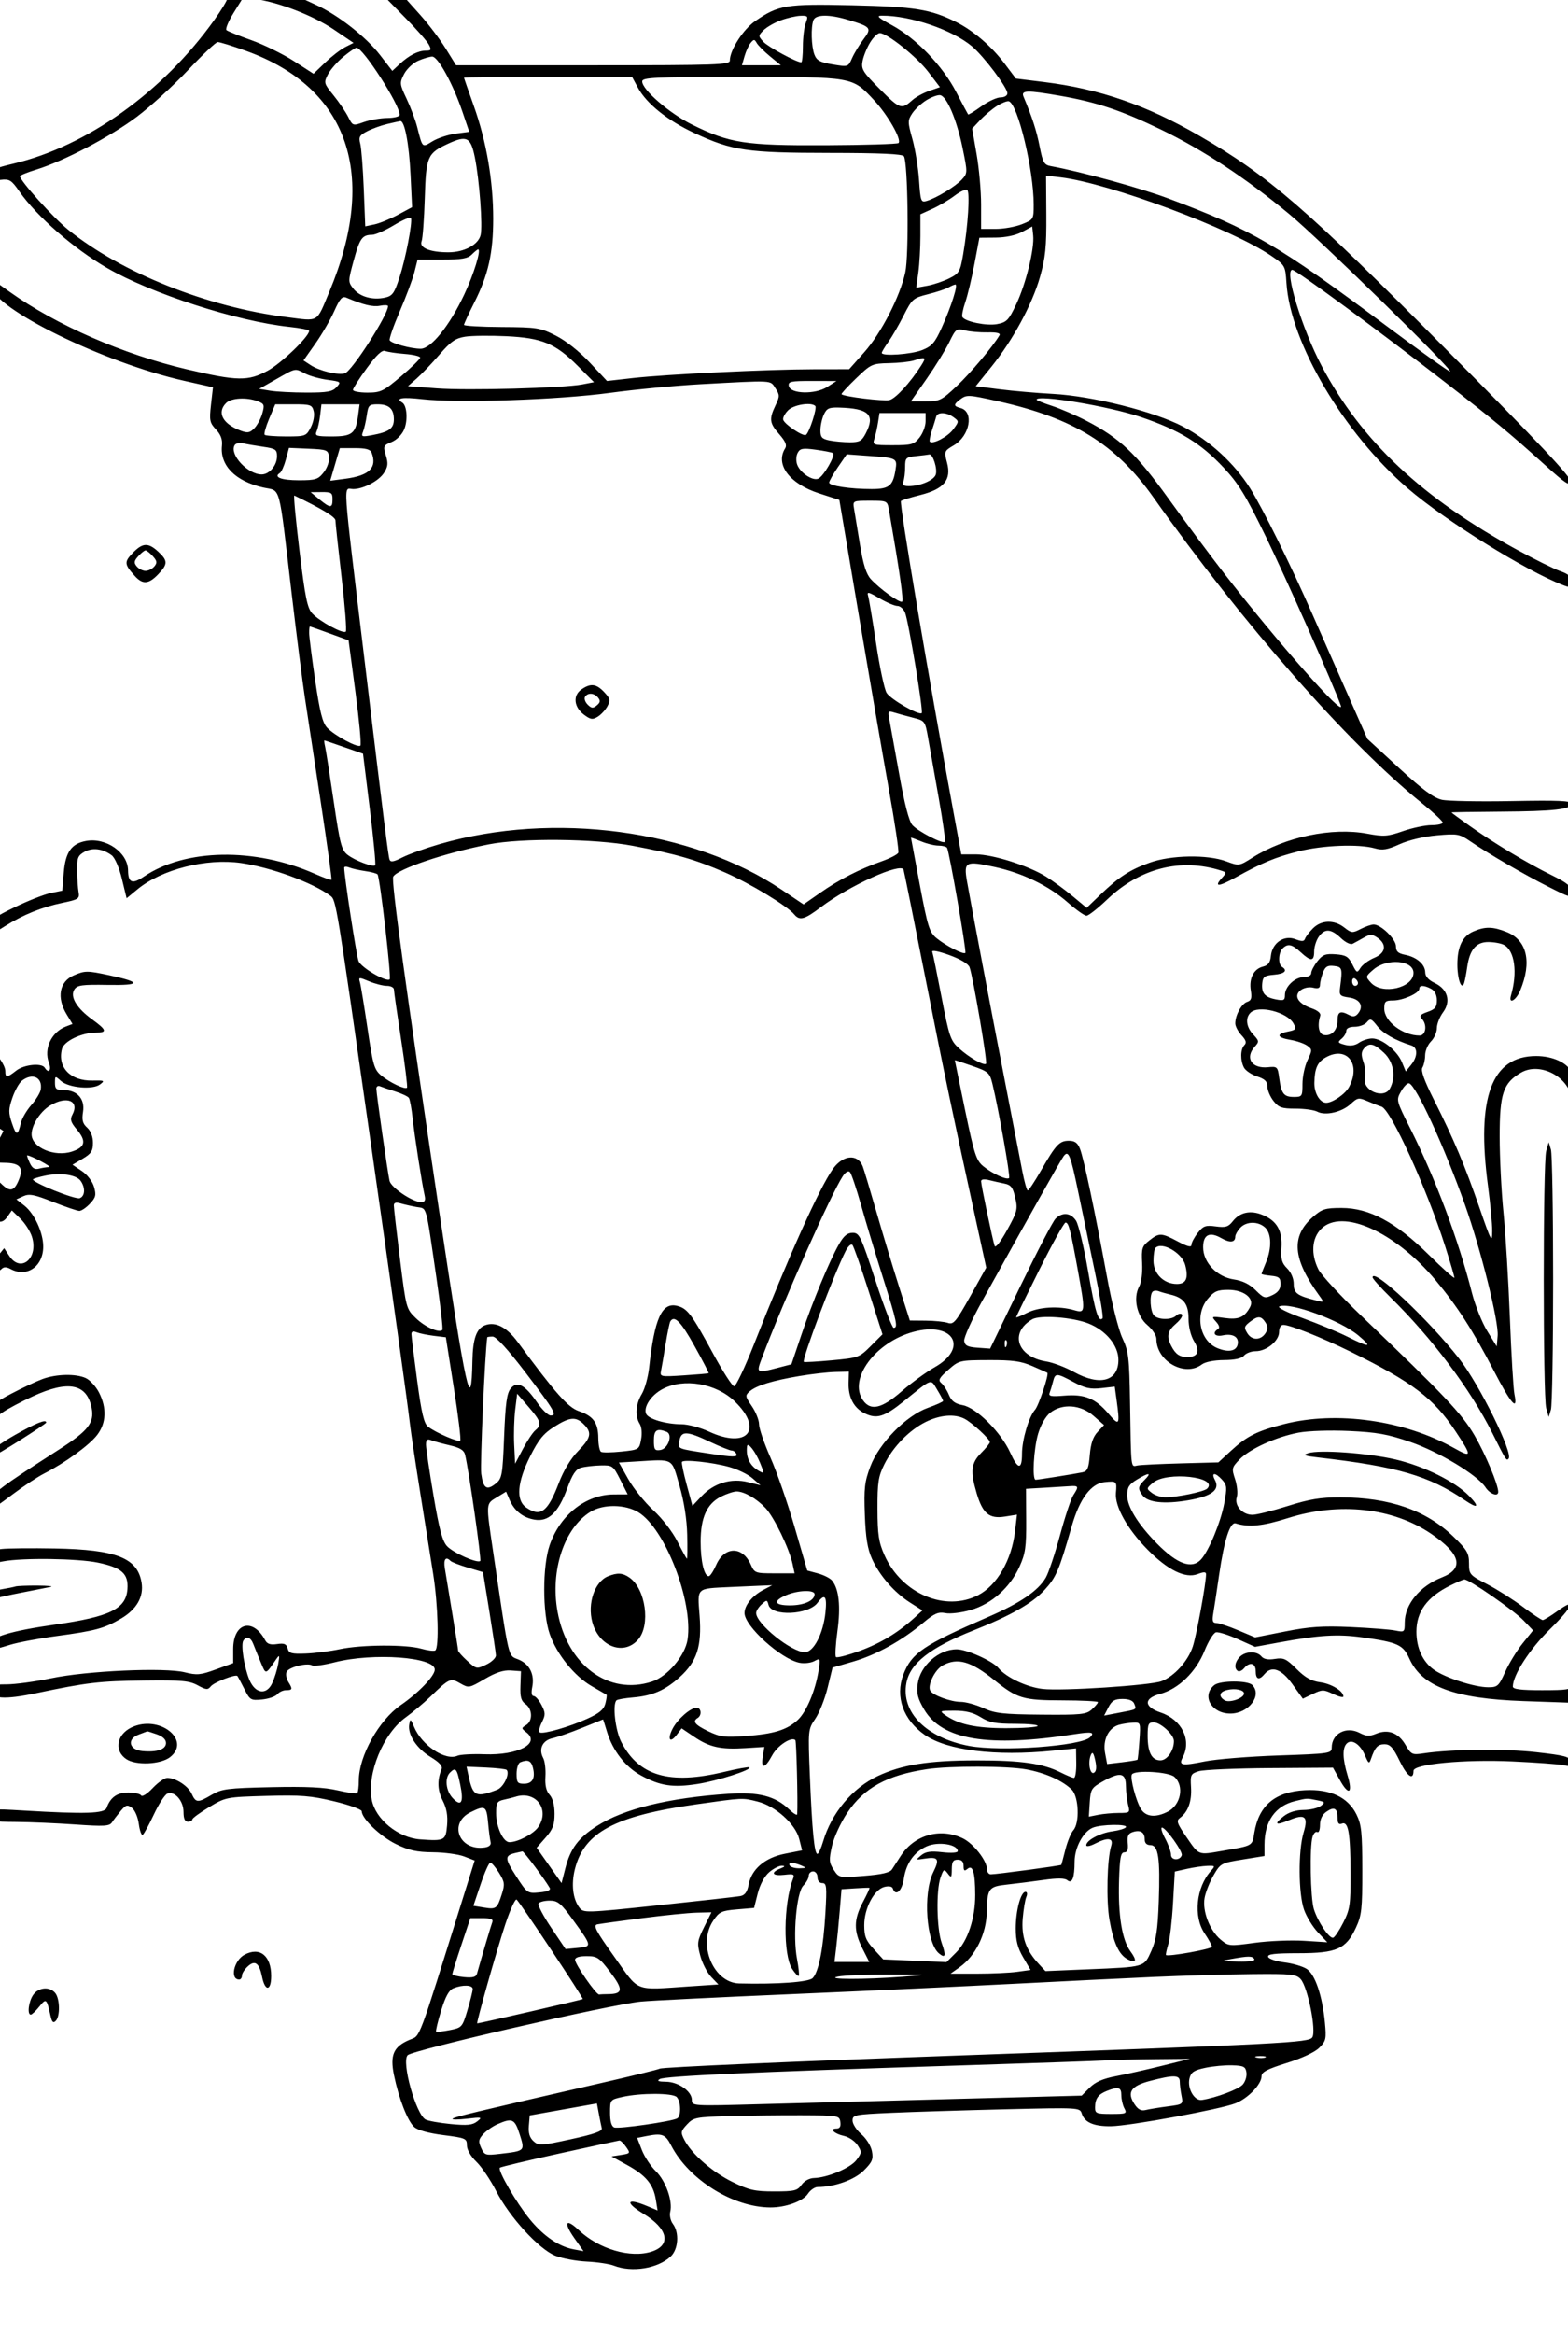 <?xml version="1.0" encoding="UTF-8" standalone="yes"?>
<svg xmlns="http://www.w3.org/2000/svg" width="1680" height="2500" viewBox="0 0 1686.409 2500" version="1.1" x="-10" y="-10">
  <g transform="translate(-10, -10) scale(1.008)">
    <path d="M252.494 3.501C252.494 5.427 246.125 15.926 238.339 26.836C183.84 103.211 102.712 161.138 24.177 179.751C3.797 184.582 0.034 186.468 0.019 191.861C0.003 197.288 1.59 198.064 10.555 197.017C20.044 195.91 22.064 197.154 30.555 209.333C49.158 236.016 88.385 270.256 124.096 290.979C171.35 318.401 262.918 347.986 318.734 353.872C330.309 355.09 339.776 357.001 339.776 358.117C339.776 364.124 310.156 392.628 295.786 400.452C274.638 411.961 263.473 411.796 209.56 399.174C141.428 383.226 70.143 352.107 20.365 316.584L-0.477 301.714 0.539 310.527C3.317 334.557 120.863 392.092 206.637 411.403L237.154 418.273 235.053 436.827C233.158 453.597 233.663 456.135 240.334 463.233C245.477 468.709 247.413 473.94 246.721 480.521C244.495 501.73 260.998 518.466 290.742 525.165C310.003 529.504 306.93 518.095 321.007 637.469C326.266 682.045 332.584 731.842 335.05 748.13C337.516 764.417 345.178 814.819 352.076 860.137C358.974 905.452 364.155 942.993 363.588 943.563C363.017 944.13 354.975 941.244 345.711 937.151C281.951 908.981 207.59 910.221 163.426 940.193C151.075 948.575 146.671 946.855 146.546 933.603C146.362 914.433 123.036 898.148 101.534 902.182C86.019 905.094 79.732 914.14 77.93 936.138L76.372 955.171 63.903 957.746C57.045 959.165 39.86 965.923 25.717 972.768C3.8 983.376 0 986.353 0 992.921C0 1002.459 0.343 1002.453 16.001 992.569C34.411 980.948 54.969 972.653 76.372 968.211C93.678 964.62 94.975 963.766 93.741 956.761C93.005 952.597 92.304 942.241 92.182 933.747C91.986 920.299 92.993 917.721 99.966 913.784C108.529 908.953 119.317 910.284 128.999 917.363C132.441 919.882 136.961 930.252 139.941 942.466L145.012 963.279 156.652 953.685C182.447 932.422 229.922 920.383 267.064 925.686C299.034 930.252 343.865 946.693 362.5 960.683C368.56 965.234 368.878 967.173 405.24 1221.945C428.547 1385.24 444.772 1501.665 447.372 1524.314C448.457 1533.744 453.385 1566.708 458.326 1597.569C463.264 1628.429 469.473 1667.341 472.12 1684.037C477.322 1716.852 478.557 1762.968 474.302 1765.595C472.855 1766.49 466.194 1765.661 459.495 1763.753C443.092 1759.08 395.536 1759.349 372.519 1764.243C362.238 1766.428 345.857 1768.513 336.119 1768.878C320.857 1769.445 318.192 1768.694 316.817 1763.438C315.552 1758.6 313.214 1757.634 305.511 1758.766C298.438 1759.804 295.006 1758.703 292.871 1754.716C279.713 1730.131 258.728 1735.926 258.728 1764.143L258.728 1779.09 240.224 1785.835C223.921 1791.78 219.988 1792.148 207.16 1788.918C185.792 1783.538 102.768 1787.251 64.339 1795.302C47.435 1798.847 26.041 1801.746 16.802 1801.746C2.31 1801.746 0 1802.569 0 1807.734C0 1817.282 14.651 1818.307 48.663 1811.144C102.687 1799.766 115.898 1798.214 163.653 1797.634C203.694 1797.151 211.908 1797.887 220.817 1802.746C229.866 1807.684 231.693 1807.83 234.844 1803.868C238.32 1799.498 261.234 1790.614 263.229 1792.862C263.762 1793.463 267.048 1799.613 270.536 1806.531C276.587 1818.538 277.447 1819.052 289.501 1817.905C296.446 1817.241 303.759 1814.738 305.748 1812.341C307.74 1809.941 312.001 1807.98 315.218 1807.98C322.048 1807.98 322.341 1806.808 317.463 1798.999C315.477 1795.82 314.663 1791.107 315.655 1788.526C317.59 1783.485 337.818 1778.348 343.033 1781.571C344.766 1782.643 355.614 1781.128 367.138 1778.204C408.167 1767.799 473.815 1772.575 473.815 1785.969C473.815 1792.765 456.602 1810.745 437.537 1823.862C414.218 1839.906 392.768 1878.363 392.768 1904.127C392.768 1910.68 392.029 1916.783 391.125 1917.684C390.224 1918.588 380.754 1917.288 370.084 1914.794C355.948 1911.49 336.718 1910.567 299.171 1911.393C252.643 1912.416 246.512 1913.201 235.867 1919.479C220.91 1928.304 218.878 1928.204 214.414 1918.407C210.611 1910.059 197.403 1901.496 188.335 1901.496C185.452 1901.496 178.457 1906.412 172.787 1912.422C167.076 1918.479 161.621 1921.951 160.546 1920.215C159.483 1918.491 153.298 1917.082 146.808 1917.082C134.944 1917.082 127.681 1922.226 123.7 1933.448C121.531 1939.573 101.3 1940.224 35.065 1936.303C0.159 1934.236 -0.003 1934.258 -0.003 1941.241C0 1947.964 1.132 1948.264 27.276 1948.473C42.279 1948.591 70.683 1949.819 90.399 1951.2C120.92 1953.339 126.711 1953.008 129.364 1948.978C131.079 1946.372 135.287 1940.863 138.716 1936.739C144.143 1930.212 145.683 1929.779 150.611 1933.401C153.815 1935.754 157.036 1943.242 158.027 1950.636C158.993 1957.827 160.873 1963.039 162.204 1962.213C163.538 1961.39 168.903 1951.58 174.127 1940.415C179.352 1929.249 185.848 1919.261 188.563 1918.22C196.312 1915.246 205.736 1926.007 205.736 1937.827C205.736 1945.019 207.188 1948.254 210.411 1948.254C212.983 1948.254 215.087 1947.179 215.087 1945.867C215.087 1944.551 223.151 1938.628 233.011 1932.703C250.77 1922.026 251.334 1921.914 294.152 1920.698C331.122 1919.651 341.602 1920.493 366.627 1926.521C382.718 1930.396 395.885 1935.15 395.885 1937.082C395.885 1944.869 415.742 1963.946 432.254 1972.026C446.153 1978.825 454.386 1980.648 471.936 1980.817C484.112 1980.935 499.099 1982.971 505.24 1985.34L516.4 1989.648 504.099 2028.959C454.969 2185.979 458.747 2175.913 447.138 2180.764C429.866 2187.98 425.839 2196.992 430.281 2218.513C435.455 2243.588 444.76 2267.456 451.873 2273.89C455.62 2277.282 467.235 2280.502 482.98 2282.512C506.802 2285.552 508.105 2286.119 508.105 2293.466C508.105 2298.127 512.145 2305.112 518.236 2310.988C523.806 2316.362 533.276 2330.365 539.277 2342.104C553.385 2369.71 584.772 2404.043 602.366 2411.125C609.673 2414.065 624.766 2416.892 635.91 2417.41C647.054 2417.927 660.122 2419.888 664.947 2421.767C684.227 2429.28 711.814 2424.816 725.53 2411.967C733.722 2404.296 734.9 2386.481 727.837 2377.145C725.355 2373.868 724.102 2368.095 725.05 2364.317C727.902 2352.958 720.228 2331.328 709.698 2321.047C704.271 2315.745 697.559 2305.586 694.782 2298.466L689.738 2285.524 699.062 2283.66C716.356 2280.203 719.769 2281.446 725.973 2293.485C744.832 2330.065 792.017 2359.548 831.933 2359.688C848.335 2359.748 866.736 2353.039 871.93 2345.112C874.526 2341.147 879.227 2337.905 882.375 2337.905C900.228 2337.905 921.627 2330.243 931.59 2320.281C940.592 2311.278 941.867 2308.236 940.237 2299.654C939.165 2294.012 934.205 2286.066 928.95 2281.568C923.794 2277.157 919.576 2270.639 919.576 2267.082C919.576 2260.954 921.749 2260.517 960.879 2258.772C983.597 2257.759 1038.158 2256.057 1082.132 2254.991C1161.565 2253.067 1162.095 2253.099 1164.168 2259.635C1167.148 2269.018 1177.017 2273.282 1195.221 2273.058C1215.349 2272.809 1312.294 2254.956 1328.301 2248.554C1341.743 2243.173 1355.985 2228.267 1355.985 2219.579C1355.985 2215.237 1362.12 2212.039 1382.834 2205.58C1399.071 2200.517 1412.79 2194.102 1417.547 2189.345C1424.769 2182.123 1425.262 2179.91 1423.56 2162.279C1420.804 2133.75 1413.136 2111.175 1404.211 2105.327C1400.012 2102.575 1389.311 2099.423 1380.433 2098.323C1371.552 2097.223 1363.706 2094.57 1362.993 2092.425C1362.011 2089.47 1369.847 2088.526 1395.471 2088.516C1436.238 2088.504 1446.144 2084.08 1456.727 2061.169C1462.771 2048.086 1463.522 2041.244 1463.469 1999.688C1463.423 1959.423 1462.556 1951.2 1457.235 1940.461C1448.136 1922.092 1429.367 1913.248 1402.403 1914.626C1370.433 1916.259 1353.08 1930.789 1348.27 1959.953C1345.888 1974.389 1347.269 1973.607 1314.108 1979.342C1288.089 1983.847 1289.401 1984.336 1276.156 1965.106C1265.611 1949.797 1264.741 1947.226 1269.031 1944.065C1277.562 1937.774 1281.643 1926.456 1280.733 1911.608C1279.897 1898.064 1280.396 1897.036 1289.08 1894.33C1294.161 1892.746 1328.438 1891.256 1365.256 1891.019L1432.191 1890.586 1439.539 1903.862C1448.937 1920.854 1453.594 1918.158 1447.805 1899.08C1442.378 1881.203 1442.06 1869.66 1446.861 1864.86C1452.123 1859.598 1461.219 1865.493 1466.319 1877.472C1470.122 1886.406 1470.801 1886.805 1472.731 1881.234C1477.054 1868.747 1479.938 1865.648 1487.248 1865.648C1493.239 1865.648 1496.412 1869.177 1503.429 1883.66C1511.309 1899.922 1518.08 1904.663 1518.08 1893.921C1518.08 1886.73 1572.466 1881.596 1623.766 1883.946C1648.791 1885.094 1673.261 1886.895 1678.145 1887.952C1685.67 1889.579 1686.858 1888.974 1685.901 1883.996C1684.931 1878.937 1679.782 1877.553 1648.965 1874.08C1615.159 1870.271 1558.709 1870.86 1528.722 1875.34C1516.627 1877.148 1515.648 1876.677 1509.401 1866.091C1501.861 1853.31 1490.842 1849.236 1478.099 1854.514C1471.185 1857.378 1467.612 1857.179 1460.602 1853.541C1446.353 1846.15 1430.954 1854.19 1430.845 1869.08C1430.798 1875.424 1428.99 1875.692 1373.909 1877.594C1342.618 1878.675 1307.201 1881.543 1295.2 1883.971C1270.907 1888.881 1267.251 1888.214 1271.811 1879.691C1281.64 1861.331 1270.948 1839.442 1248.441 1831.855C1230.277 1825.726 1229.95 1816.702 1247.721 1811.948C1267.322 1806.705 1286.103 1788.469 1295.147 1765.898C1299.267 1755.611 1304.785 1746.749 1307.41 1746.203C1310.031 1745.658 1320.464 1748.931 1330.592 1753.476L1349.006 1761.739 1375.094 1756.951C1417.618 1749.146 1437.17 1747.968 1463.529 1751.624C1501.256 1756.858 1506.979 1759.442 1513.666 1774.271C1527.132 1804.133 1561.724 1817.007 1635.408 1819.589L1685.717 1821.35 1687.918 1811.325C1689.127 1805.81 1689.283 1800.464 1688.264 1799.445C1687.244 1798.423 1686.409 1799.928 1686.409 1802.784C1686.409 1807.288 1682.254 1807.98 1655.237 1807.98C1632.36 1807.98 1624.074 1806.942 1624.096 1804.084C1624.193 1791.814 1641.901 1764.367 1663.32 1743.295C1688.591 1718.429 1692.887 1708.192 1671.568 1723.635C1664.33 1728.878 1657.316 1733.167 1655.982 1733.167C1654.648 1733.167 1645.168 1726.855 1634.913 1719.143C1624.66 1711.428 1607.509 1700.558 1596.802 1694.984C1577.927 1685.162 1577.329 1684.473 1577.319 1672.559C1577.307 1661.811 1575.228 1658.251 1560.773 1644.252C1531.602 1615.998 1492.475 1602.406 1439.997 1602.297C1418.978 1602.257 1407.12 1604.208 1383.887 1611.54C1367.684 1616.655 1350.786 1620.863 1346.337 1620.892C1335.521 1620.966 1326.696 1611.041 1329.56 1602.023C1330.764 1598.223 1329.956 1589.679 1327.762 1583.03C1323.965 1571.524 1324.186 1570.508 1332.394 1561.942C1343.192 1550.67 1371.671 1537.721 1395.468 1533.257C1405.842 1531.315 1429.055 1530.552 1449.501 1531.487C1478.937 1532.83 1490.561 1534.913 1514.495 1543.13C1545.221 1553.678 1586.297 1578.451 1594.944 1591.649C1599.642 1598.819 1608.479 1601.983 1608.479 1596.499C1608.479 1588.713 1594.754 1555.982 1583.183 1536.166C1569.738 1513.151 1551.325 1493.697 1462.781 1408.978C1440.38 1387.547 1419.623 1365.153 1416.649 1359.214C1408.435 1342.802 1409.564 1325.926 1419.545 1315.957C1441.926 1293.607 1498.432 1318.946 1541.733 1370.757C1564.894 1398.469 1581.739 1424.657 1603.915 1467.425C1622.188 1502.675 1629.695 1511.228 1625.795 1492.363C1624.645 1486.792 1622.45 1449.969 1620.92 1410.536C1619.389 1371.103 1616.312 1320.605 1614.087 1298.317C1611.861 1276.029 1610.037 1239.557 1610.037 1217.269C1610.037 1171.596 1613.803 1160.358 1632.824 1149.249C1651.319 1138.448 1679.757 1151.181 1686.107 1173.108L1688.965 1182.98 1689.246 1169.935C1689.398 1162.759 1688.133 1153.223 1686.428 1148.744C1682.693 1138.921 1666.646 1131.546 1649.002 1131.546C1601.35 1131.546 1584.959 1175.782 1597.603 1270.262C1600.128 1289.121 1602.148 1310.863 1602.092 1318.579C1602.001 1331.45 1600.885 1329.392 1588.569 1293.641C1573.195 1249.015 1561.138 1220.44 1539.813 1178.099C1529.367 1157.353 1525.658 1146.917 1527.625 1143.809C1529.18 1141.35 1530.474 1135.48 1530.502 1130.767C1530.527 1126.05 1533.354 1119.389 1536.783 1115.96C1540.212 1112.531 1543.017 1106.163 1543.017 1101.808C1543.017 1097.45 1545.985 1089.872 1549.613 1084.966C1558.307 1073.204 1554.57 1060.218 1540.586 1053.616C1534.155 1050.58 1530.661 1046.652 1530.617 1042.41C1530.527 1033.887 1521.718 1026.132 1509.302 1023.65C1501.621 1022.113 1499.377 1020.053 1499.377 1014.539C1499.377 1006.908 1483.401 991.272 1475.605 991.272C1473.08 991.272 1466.824 993.438 1461.702 996.085C1453.024 1000.574 1451.845 1000.468 1444.292 994.526C1433.507 986.041 1419.825 986.378 1410.854 995.346C1406.901 999.302 1403.077 1004.299 1402.36 1006.45C1401.353 1009.47 1398.971 1009.573 1391.939 1006.898C1379.869 1002.31 1367.329 1010.941 1365.941 1024.797C1365.231 1031.864 1363.042 1034.813 1357.459 1036.216C1347.587 1038.691 1342.431 1048.844 1344.517 1061.696C1345.832 1069.791 1344.994 1072.419 1340.655 1073.797C1334.679 1075.692 1327.93 1087.902 1327.93 1096.814C1327.93 1099.841 1330.898 1105.502 1334.529 1109.398C1339.386 1114.613 1340.209 1117.397 1337.647 1119.959C1333.332 1124.274 1333.139 1136.275 1337.257 1143.971C1338.959 1147.148 1345.271 1151.375 1351.284 1153.357C1359.548 1156.085 1362.219 1158.709 1362.219 1164.099C1362.219 1168.021 1365.128 1174.925 1368.681 1179.442C1374.258 1186.534 1377.478 1187.656 1392.263 1187.656C1401.683 1187.656 1412.12 1189.118 1415.461 1190.907C1424.027 1195.489 1441.63 1191.446 1451.029 1182.737C1458.454 1175.854 1459.676 1175.651 1469.052 1179.719C1474.589 1182.12 1481.281 1184.732 1483.928 1185.527C1493.806 1188.485 1532.276 1272.902 1552.036 1334.981C1557.363 1351.718 1561.721 1366.568 1561.721 1367.983C1561.721 1369.398 1549.445 1358.432 1534.442 1343.613C1499.19 1308.794 1470.976 1293.641 1441.397 1293.641C1423.787 1293.641 1420.483 1294.679 1410.689 1303.276C1387.198 1323.9 1389.137 1347.961 1417.425 1386.898C1422.883 1394.414 1422.877 1394.426 1414.517 1392.329C1393.906 1387.154 1390.274 1384.504 1390.274 1374.623C1390.274 1368.847 1387.494 1362.285 1383.261 1358.067C1377.565 1352.394 1376.428 1348.273 1377.207 1336.119C1378.373 1317.961 1372.375 1307.431 1357.276 1301.122C1344.327 1295.711 1332.905 1298.089 1325.274 1307.79C1320.514 1313.84 1317.584 1314.735 1307.117 1313.329C1296.206 1311.867 1293.787 1312.734 1287.902 1320.215C1284.202 1324.919 1281.172 1330.645 1281.172 1332.94C1281.172 1335.91 1277.014 1334.894 1266.68 1329.401C1249.018 1320.009 1246.842 1319.938 1236.132 1328.363C1228.451 1334.405 1227.74 1336.671 1228.566 1352.522C1229.105 1362.855 1227.793 1373.067 1225.362 1377.475C1218.706 1389.539 1222.915 1409.09 1234.202 1418.557C1239.464 1422.968 1243.766 1429.564 1243.766 1433.217C1243.766 1457.198 1274.087 1474.261 1292.266 1460.511C1295.873 1457.784 1305.402 1455.895 1315.86 1455.835C1327.55 1455.77 1334.695 1454.177 1337.282 1451.06C1339.417 1448.488 1345.009 1446.384 1349.713 1446.384C1361.256 1446.384 1374.688 1435.365 1374.688 1425.895C1374.688 1421.3 1376.496 1418.329 1379.292 1418.329C1386.499 1418.329 1420.287 1431.811 1451.06 1446.964C1516.986 1479.423 1539.511 1496.502 1562.927 1531.78C1580.77 1558.663 1580.611 1560.514 1561.381 1549.726C1508.488 1520.053 1436.01 1509.825 1380.044 1524.14C1350.988 1531.571 1340.399 1536.898 1323.245 1552.712L1309.919 1564.994 1269.829 1566.069C1247.777 1566.661 1226.954 1567.678 1223.554 1568.329C1216.315 1569.716 1216.83 1574.112 1215.633 1500.935C1214.844 1452.921 1214.077 1446.478 1207.463 1432.357C1203.345 1423.563 1196.172 1395.031 1191.007 1366.895C1178.392 1298.192 1166.272 1240.754 1162.229 1230.517C1159.691 1224.093 1156.718 1221.945 1150.355 1221.945C1140.315 1221.945 1136.549 1225.979 1120.514 1253.897C1113.868 1265.468 1107.578 1274.938 1106.534 1274.938C1105.489 1274.938 1102.83 1265.471 1100.623 1253.897C1098.416 1242.325 1091.284 1205.502 1084.779 1172.07C1069.274 1092.397 1045.271 966.044 1041.652 945.05C1038.061 924.19 1040.112 923.136 1071.15 929.872C1100.92 936.331 1128.999 949.959 1149.193 967.749C1158.042 975.542 1167.032 981.92 1169.174 981.92C1171.312 981.92 1181.213 974.149 1191.172 964.648C1226.397 931.05 1269.691 920.065 1312.874 933.772C1318.741 935.633 1318.775 936.013 1313.628 941.699C1304.863 951.387 1309.975 951.2 1328.099 941.172C1356.883 925.246 1370.468 919.604 1395.349 913.239C1420.91 906.702 1459.91 905.165 1476.858 910.025C1485.078 912.382 1490.156 911.531 1503.332 905.592C1513.024 901.225 1529.124 897.4 1543.017 896.172C1565.069 894.218 1567.104 894.585 1578.865 902.637C1598.603 916.153 1635.966 937.877 1662.251 951.116C1685.994 963.077 1686.409 963.164 1686.409 956.128C1686.409 950.393 1682.226 946.908 1665.368 938.6C1639.389 925.798 1603.85 904.43 1578.086 886.116C1567.372 878.501 1558.603 872.042 1558.603 871.764C1558.603 871.487 1582.254 871.1 1611.16 870.91C1668.198 870.53 1686.409 868.463 1686.409 862.372C1686.409 859.305 1672.609 858.706 1623.286 859.645C1588.569 860.305 1554.882 859.682 1548.429 858.257C1539.748 856.347 1527.883 847.569 1502.793 824.501L1468.89 793.329 1446.153 741.895C1433.65 713.607 1417.578 677.135 1410.443 660.848C1387.989 609.601 1356.998 546.961 1343.613 525.767C1326.914 499.327 1300.468 475.056 1272.123 460.162C1241.733 444.193 1175.804 427.622 1133.585 425.337C1116.175 424.395 1090.468 422.163 1076.453 420.377L1050.969 417.129 1067.721 396.375C1090.676 367.936 1111.241 329.931 1119.601 300.489C1125.365 280.193 1126.543 268.554 1126.319 234.18L1126.044 192.484 1141.468 194.311C1193.167 200.436 1324.115 249.214 1366.325 278.077C1381.091 288.173 1381.356 288.65 1382.541 307.045C1386.633 370.664 1443.522 466.979 1511.845 525.969C1551.864 560.521 1638.388 614.38 1678.167 629.504C1685.58 632.322 1686.409 631.926 1686.409 625.549C1686.409 620.153 1683.616 617.494 1674.719 614.414C1668.292 612.191 1647.6 601.964 1628.741 591.686C1527.12 536.319 1462.768 475.851 1420.228 395.757C1399.183 356.132 1379.875 293.017 1388.8 293.017C1392.712 293.017 1481.867 358.566 1552.369 413.276C1603.254 452.765 1621.97 468.289 1659.059 501.78C1680.611 521.241 1685 524.04 1685.761 518.812C1686.431 514.177 1652.026 477.656 1553.279 378.186C1404.006 227.824 1362.961 192.316 1289.255 149.782C1233.07 117.36 1182.949 100.028 1124.377 92.774L1093.828 88.993 1081.661 72.88C1067.812 54.536 1048.445 37.924 1030.237 28.775C1003.027 15.1 985.954 12.341 919.149 10.832C848.473 9.236 840.658 10.505 815.845 27.578C802.986 36.425 788.653 58.625 788.653 69.701C788.653 74.367 775.904 74.813 642.587 74.813L496.521 74.813 485.393 56.889C479.274 47.032 467.042 30.904 458.214 21.05L442.16 3.136 974.666 2.338L1507.17 1.54 879.832 0.77C417.416 0.203 252.494 0.92 252.494 3.501M259.239 18.834C253.641 27.846 250.181 36.185 251.555 37.366C252.927 38.547 264.903 43.385 278.167 48.114C291.431 52.843 311.771 62.824 323.367 70.296L344.451 83.881 356.92 71.908C363.778 65.321 373.382 57.911 378.261 55.44L387.132 50.948 365.792 36.512C344.23 21.926 307.559 7.681 282.868 4.296L269.423 2.453 259.239 18.834M347.569 10.658C370.87 21.39 400.508 44.632 415.34 63.803L428.51 80.823 436.356 73.522C446.406 64.174 456.097 59.227 464.367 59.227C470.05 59.227 470.455 58.36 467.425 52.703C465.505 49.115 454.417 36.49 442.784 24.648L421.637 3.117 376.808 3.298L331.983 3.476 347.569 10.658M843.204 26.814C836.347 29.32 828.017 34.084 824.698 37.397C818.825 43.254 818.819 43.594 824.405 49.769C829.339 55.221 859.713 71.696 864.832 71.696C865.795 71.696 866.584 64.071 866.584 54.754C866.584 45.436 867.952 34.214 869.623 29.816C872.435 22.425 872.023 21.836 864.168 22.039C859.495 22.16 850.062 24.311 843.204 26.814M877.827 26.752C874.972 34.193 875.558 54.71 878.875 63.435C881.266 69.719 884.9 71.677 898.357 73.921C914.819 76.665 914.922 76.63 919.08 67.173C921.378 61.945 926.827 52.958 931.188 47.201C940.362 35.081 939.411 33.856 915.112 26.484C894.878 20.346 880.246 20.449 877.827 26.752M961.484 32.036C987.422 46.1 1015.558 75.293 1030.069 103.198C1036.661 115.876 1042.422 126.702 1042.871 127.257C1043.32 127.812 1049.635 123.953 1056.911 118.685C1064.186 113.413 1073.435 109.102 1077.463 109.102C1081.64 109.102 1084.788 107.238 1084.788 104.769C1084.788 98.638 1059.888 65.564 1047.154 54.785C1026.197 37.042 981.172 21.696 950.748 21.926C944.607 21.973 946.886 24.118 961.484 32.036M938.242 50.655C934.844 56.228 931.247 65.103 930.249 70.38C928.613 79.027 930.496 82.039 949.236 100.776C970.274 121.817 971.883 122.332 983.616 111.814C987.123 108.672 995.128 104.324 1001.409 102.148L1012.83 98.192 1000.468 81.979C988.086 65.745 956.555 40.524 948.638 40.524C946.319 40.524 941.643 45.081 938.242 50.655M810.888 50.935C808.803 53.448 805.848 59.85 804.327 65.159L801.559 74.813 822.313 74.813L843.067 74.813 831.496 65.277C825.134 60.031 818.747 53.632 817.304 51.054C815.003 46.939 814.214 46.926 810.888 50.935M210.614 79.935C195.293 96.225 170.745 118.603 156.063 129.66C127.958 150.829 78.22 176.945 48.703 186.035C39.062 189.002 31.2 192.195 31.234 193.13C31.415 198.158 66.696 237.335 82.712 250.293C139.352 296.113 231.044 332.762 315.807 343.46C350.932 347.893 347.188 350.118 361.322 316.397C413.644 191.549 381.743 99.015 272.781 59.589C258.014 54.246 244.252 49.975 242.201 50.097C240.147 50.218 225.932 63.647 210.614 79.935M376.269 65.742C369.841 71.038 362.45 79.498 359.841 84.542C355.259 93.404 355.458 94.146 365.754 106.861C371.612 114.093 378.644 124.42 381.378 129.807C386.309 139.532 386.434 139.573 398.13 135.399C404.61 133.089 415.873 131.135 423.161 131.06C430.449 130.985 436.409 129.479 436.409 127.715C436.409 116.901 397.257 56.11 390.29 56.11C389.006 56.11 382.696 60.443 376.269 65.742M456.094 70.025C450.633 72.4 443.865 78.787 441.057 84.218C436.163 93.685 436.272 94.769 443.747 110.558C448.036 119.613 453.117 133.161 455.041 140.664C460.86 163.367 460.168 162.721 471.384 155.885C477.007 152.459 488.133 148.784 496.107 147.721L510.605 145.789 503.31 124.342C493.186 94.57 477.185 65.433 471.044 65.583C468.282 65.651 461.555 67.65 456.094 70.025M504.988 88.061C504.988 88.488 509.741 102.166 515.549 118.454C528.921 155.948 536.16 198.064 536.16 238.36C536.16 275.252 530.907 298.429 515.767 328.335C509.838 340.044 504.997 350.564 505.009 351.714C505.019 352.862 523.086 353.903 545.159 354.021C582.971 354.227 586.312 354.76 603.033 363.217C613.697 368.613 628.12 380.047 639.183 391.873L657.59 411.549 685.212 408.42C720.742 404.395 829.155 399.13 878.014 399.059L915.941 399.002 931.908 381.079C950.168 360.574 970.259 321.502 975.863 295.589C979.857 277.129 978.688 178.825 974.392 171.873C972.852 169.383 949.317 168.314 895.234 168.276C807.051 168.214 791.156 165.895 751.216 147.282C722.064 133.7 699.707 115.764 690.415 98.51L684.367 87.282 594.679 87.282C545.349 87.282 504.988 87.634 504.988 88.061M695.137 92.107C695.137 100.941 724.32 126.2 748.13 137.971C788.622 157.996 804.844 160.511 890.87 160.112C932.516 159.919 967.5 158.853 968.61 157.743C972.266 154.084 957.145 127.712 942.269 111.808C919.031 86.964 920.86 87.282 800.742 87.282C707.506 87.282 695.137 87.846 695.137 92.107M1101.998 108.323C1111.431 130.789 1115.851 144.433 1119.183 161.359C1122.587 178.669 1123.95 181.057 1131.181 182.385C1163.909 188.398 1226.291 205.57 1256.615 216.914C1345.929 250.324 1373.021 266.16 1489.501 353.046C1526.075 380.324 1556.531 402.113 1557.182 401.462C1559.642 399.006 1418.416 260.848 1385.599 233.603C1339.267 195.143 1293.731 165.143 1248.603 143.348C1206.612 123.067 1180.137 114.202 1141.412 107.45C1105.764 101.231 1099.084 101.381 1101.998 108.323M998.454 112.039C992.977 115.402 986.135 121.755 983.254 126.153C978.339 133.656 978.348 135.346 983.423 153.429C986.397 164.031 989.582 183.675 990.502 197.082C992.076 220.069 992.547 221.347 998.734 219.507C1009.196 216.4 1029.701 203.865 1036.356 196.509C1042.35 189.888 1042.363 189.233 1036.948 162.933C1030.779 132.952 1020.171 107.961 1013.092 106.73C1010.521 106.284 1003.934 108.672 998.454 112.039M1073.878 118.07C1068.734 121.275 1060.623 128.058 1055.851 133.145L1047.176 142.391 1051.954 169.794C1054.582 184.869 1056.733 208.94 1056.733 223.289L1056.733 249.377 1072.257 249.377C1080.795 249.377 1093.42 247.12 1100.312 244.361C1112.671 239.417 1112.843 239.127 1112.83 223.32C1112.802 186.216 1095.988 116.331 1086.347 113.242C1084.632 112.693 1079.021 114.866 1073.878 118.07M423.061 137.444C416.574 138.968 406.964 142.444 401.702 145.165C393.491 149.411 392.441 151.297 394.302 158.441C395.496 163.024 397.182 184.735 398.055 206.693L399.638 246.615 409.451 244.545C414.847 243.404 426.091 238.806 434.436 234.32L449.61 226.166 447.983 191.792C446.418 158.756 441.646 133.694 437.042 134.352C435.835 134.526 429.545 135.916 423.061 137.444M487.843 158.544C465.839 168.756 464.517 171.883 463.136 216.945C462.456 239.068 460.935 259.604 459.751 262.581C456.992 269.514 468.691 274.314 488.345 274.314C505.147 274.314 520.106 266.359 522.693 256.041C525.097 246.465 521.459 197.11 516.571 173.005C512.185 151.359 507.933 149.221 487.843 158.544M1028.363 213.981C1022.537 218.401 1011.961 224.663 1004.866 227.899L991.964 233.775 991.964 256.771C991.964 269.417 990.963 287.045 989.738 295.945L987.516 312.123 999.523 309.941C1006.128 308.741 1016.624 305.203 1022.846 302.076C1033.292 296.83 1034.417 294.891 1037.531 276.78C1042.781 246.269 1045.065 209.716 1041.849 207.728C1040.259 206.746 1034.193 209.56 1028.363 213.981M430.312 245.358C420.96 250.998 410.44 255.633 406.933 255.658C396.356 255.739 393.791 259.314 387.322 282.989C381.247 305.234 381.241 305.842 386.983 313.142C393.722 321.711 407.391 325.58 420.639 322.671C428.591 320.926 430.639 318.108 436.103 301.384C442.703 281.188 450.246 242.104 448.398 237.684C447.805 236.266 439.666 239.719 430.312 245.358M1100.374 252.631C1093.619 256.244 1082.887 258.516 1072.191 258.597L1054.919 258.728 1049.66 286.537C1046.771 301.83 1042.344 320.321 1039.825 327.631C1037.31 334.938 1035.935 342.023 1036.771 343.376C1039.853 348.363 1062.647 352.999 1073.797 350.907C1084.062 348.981 1086.147 346.811 1094.289 329.598C1104.589 307.818 1113.787 270.355 1112.291 256.269L1111.284 246.796 1100.374 252.631M513.339 276.652C509.006 280.982 502.478 282.107 481.671 282.107L455.461 282.107 452.092 295.486C450.24 302.843 443.204 321.658 436.462 337.3C429.719 352.94 424.897 366.855 425.742 368.226C427.805 371.565 448.401 377.142 458.744 377.163C469.832 377.188 489.492 352.784 505.184 319.514C515.493 297.659 523.625 271.197 520.031 271.197C519.349 271.197 516.337 273.65 513.339 276.652M1021.964 311.802C1019.127 313.457 1009.308 316.708 1000.143 319.024C984.218 323.049 983.064 324.052 974.127 341.665C968.984 351.802 961.621 364.504 957.762 369.897C953.903 375.29 950.748 380.539 950.748 381.559C950.748 385.421 982.304 383.214 993.993 378.535C1004.339 374.395 1007.503 370.733 1014.85 354.377C1025.112 331.531 1032.382 308.566 1029.308 308.697C1028.105 308.75 1024.8 310.147 1021.964 311.802M366.546 337.095C362.435 346.284 353.37 361.867 346.406 371.721L333.744 389.638 341.365 394.632C350.792 400.81 370.692 405.602 377.834 403.413C385.383 401.1 423.94 341.144 423.94 331.718C423.94 330.577 420.081 330.405 415.368 331.331C407.787 332.824 397.562 330.368 379.498 322.712C375.056 320.826 372.612 323.541 366.546 337.095M1022.799 370.069C1018.828 378.267 1007.974 395.845 998.681 409.133L981.78 433.292 997.622 433.292C1012.453 433.292 1014.573 432.248 1030.81 416.926C1045.574 402.996 1069.445 374.642 1076.34 362.843C1077.687 360.536 1073.535 359.517 1063.641 359.726C1055.555 359.897 1044.682 358.94 1039.479 357.6C1030.477 355.277 1029.67 355.882 1022.799 370.069M506.322 364.305C495.926 365.916 490.951 369.37 478.809 383.416C470.658 392.846 459.757 404.277 454.589 408.822L445.187 417.082 475.867 419.395C508.819 421.88 610.729 419.133 631.234 415.209L643.703 412.821 626.559 395.627C602.541 371.54 588.376 365.639 550.187 363.822C533.042 363.008 513.304 363.223 506.322 364.305M401.34 397.846C393.198 408.965 386.534 419.386 386.534 421.004C386.534 422.618 393.466 423.94 401.942 423.94C416.113 423.94 418.993 422.547 437.79 406.599C449.031 397.064 458.229 388.077 458.229 386.627C458.229 385.178 450.863 383.42 441.864 382.718C432.865 382.02 423.395 380.586 420.823 379.536C417.578 378.211 411.615 383.815 401.34 397.846M985.037 389.651C980.751 391.022 968.828 392.316 958.541 392.525C940.483 392.89 939.267 393.451 923.32 408.787C914.236 417.525 907.263 425.134 907.824 425.695C910.424 428.295 952.874 433.435 959.018 431.892C965.63 430.234 981.113 413.351 992.752 395.106C998.488 386.119 997.734 385.586 985.037 389.651M304.554 409.682L286.478 419.956 298.32 421.914C304.832 422.989 322.219 423.887 336.954 423.906C359.177 423.934 364.645 422.949 369.012 418.12C374.071 412.534 373.688 412.223 359.364 410.305C351.163 409.208 340.433 406.216 335.524 403.656C324.327 397.821 325.998 397.494 304.554 409.682M757.481 415.003C730.907 416.44 687.422 420.577 660.848 424.202C606.094 431.665 498.616 435.305 460.567 430.988C438.878 428.526 431.356 429.8 439.155 434.62C444.143 437.703 445.259 453.395 441.185 463.145C438.85 468.738 433.264 474.361 427.802 476.624C418.909 480.309 418.594 481.044 421.655 491.016C424.271 499.545 423.862 503.083 419.492 509.754C413.912 518.267 397.55 526.808 386.817 526.808C375.966 526.808 374.76 508.806 399.236 712.282C420.184 886.434 424.13 917.874 425.558 922.007C426.602 925.037 429.903 924.486 439.239 919.723C446.007 916.269 463.878 909.872 478.953 905.502C600.33 870.327 748.566 890.09 843.94 954.158L867.3 969.853 884.866 957.584C905.315 943.304 926.808 932.272 950.355 923.971C959.57 920.723 967.709 916.506 968.441 914.598C969.171 912.69 964.648 882.522 958.385 847.553C952.123 812.587 937.662 728.728 926.247 661.203L905.496 538.429 883.847 531.412C852.3 521.191 836.805 500.574 847.712 483.332C849.744 480.122 847.933 475.826 841.431 468.416C830.929 456.459 830.374 452.307 837.325 437.656C841.967 427.877 841.961 426.446 837.254 419.261C831.496 410.471 836.443 410.736 757.481 415.003M851.577 416.926C853.198 425.471 879.716 426.125 892.5 417.936L902.431 411.577 876.487 411.524C853.445 411.478 850.658 412.082 851.577 416.926M1034.133 431.397C1027.142 436.705 1027.263 438.429 1034.769 440.393C1049.423 444.224 1044.779 470.044 1027.612 480.171C1017.335 486.238 1017.173 486.652 1020.405 498.762C1025.265 516.967 1017.095 526.83 991.92 533.161C981.431 535.798 972.12 538.685 971.228 539.576C969.202 541.602 1000.648 727.684 1027.678 873.597L1035.617 916.459 1051.082 916.459C1069.255 916.459 1107.419 928.575 1126.15 940.29C1133.404 944.829 1146.094 954.155 1154.349 961.016L1169.361 973.491 1183.962 959.483C1203.8 940.455 1215.365 932.949 1236.63 925.309C1259.33 917.151 1298.317 916.471 1318.264 923.884C1331.926 928.959 1332.032 928.946 1346.319 919.916C1381.287 897.818 1431.163 887.4 1468.619 894.373C1486.412 897.684 1490.371 897.403 1506.88 891.677C1517.004 888.161 1530.683 885.287 1537.272 885.287C1543.859 885.287 1549.252 884.043 1549.252 882.522C1549.252 881.001 1539.084 871.537 1526.652 861.496C1448.058 797.996 1335.427 669.729 1240.648 535.782C1200.408 478.912 1155.63 451.219 1074.691 433.142C1042.805 426.019 1041.3 425.957 1034.133 431.397M251.156 435.072C241.144 445.084 247.403 457.195 266.306 464.383C273.968 467.294 276.344 466.936 281.132 462.148C284.271 459.012 288.148 451.87 289.751 446.281C292.397 437.057 291.945 435.848 284.844 433.148C273.008 428.647 256.649 429.582 251.156 435.072M1115.96 431.484C1115.96 432.201 1123.326 435.181 1132.325 438.102C1141.325 441.022 1157.809 448.142 1168.953 453.928C1204.769 472.516 1221.755 488.582 1256.378 536.621C1274.115 561.225 1300.57 596.789 1315.171 615.648C1372.768 690.047 1446.019 772.98 1440.44 757.481C1432.129 734.38 1383.158 624.137 1360.655 577.862C1339.049 533.438 1331.462 521.029 1315.39 503.85C1291.188 477.977 1268.279 463.968 1227.472 450.094C1193.279 438.466 1115.96 425.561 1115.96 431.484M297.095 451.817C293.516 460.293 291.365 468.008 292.322 468.962C293.276 469.916 303.607 470.698 315.277 470.698C335.867 470.698 336.646 470.411 341.509 461.01C344.383 455.452 345.72 448.145 344.645 443.865C342.921 436.992 341.244 436.409 323.189 436.409L303.607 436.409 297.095 451.817M351.518 448.099C350.757 454.529 349.059 462.241 347.74 465.243C345.608 470.097 347.397 470.698 363.999 470.698C385.505 470.698 389.395 467.671 391.901 448.999L393.588 436.409 373.245 436.409L352.899 436.409 351.518 448.099M401.278 448.099C400.365 454.529 398.55 462.441 397.248 465.686C395.087 471.066 395.938 471.381 407.014 469.305C425.062 465.92 430.175 462.21 430.175 452.509C430.175 441.238 424.969 436.409 412.818 436.409C403.778 436.409 402.799 437.4 401.278 448.099M850.804 442.84C847.266 446.375 844.919 450.932 845.589 452.971C847.232 457.983 866.739 470.969 869.791 469.084C873.332 466.895 881.954 440.349 879.819 438.214C875.44 433.834 856.842 436.799 850.804 442.84M888.906 447.466C886.914 451.833 885.287 459.373 885.287 464.221C885.287 471.599 886.873 473.354 895.028 474.984C900.387 476.057 910.168 476.933 916.767 476.933C927.007 476.933 929.492 475.53 933.713 467.369C943.956 447.562 936.967 440.81 905.271 439.894C894.458 439.582 891.973 440.729 888.906 447.466M946.739 455.892C945.873 461.462 944.152 469.177 942.918 473.036C940.729 479.86 941.269 480.05 962.628 480.05C982.637 480.05 985.159 479.32 991.044 471.836C994.598 467.319 997.506 459.604 997.506 454.691L997.506 445.761 972.908 445.761L948.314 445.761 946.739 455.892M1008.791 449.657C1008.248 451.802 1006.213 458.37 1004.267 464.258C1002.322 470.147 1001.322 475.552 1002.042 476.272C1005.193 479.423 1021.063 471.116 1026.93 463.245C1033.273 454.735 1033.276 454.57 1027.304 450.193C1019.829 444.719 1010.115 444.436 1008.791 449.657M260.327 479.984C254.32 489.707 274.152 511.222 289.118 511.222C297.325 511.222 305.486 501.562 305.486 491.849C305.486 484.713 303.928 483.65 290.68 481.739C282.537 480.564 272.871 478.887 269.199 478.014C265.53 477.142 261.537 478.03 260.327 479.984M314.91 495.365C313.064 502.229 310.165 508.7 308.469 509.748C301.406 514.112 310.234 517.456 328.822 517.456C346.668 517.456 349.342 516.608 355.284 509.055C359.084 504.224 361.499 497.269 360.966 492.69C360.087 485.14 358.946 484.679 339.155 483.806L318.27 482.89 314.91 495.365M367.388 500.564L362.269 517.949 378.298 515.848C403.984 512.478 412.572 504.018 406.462 488.099C405.075 484.486 400.284 483.17 388.538 483.173L372.506 483.18 367.388 500.564M860.966 488.363C859.261 491.612 859.084 497.023 860.549 500.91C863.8 509.514 876.702 518.164 882.796 515.823C888.51 513.632 901.92 490.393 898.607 488.426C897.282 487.64 888.943 486.019 880.081 484.822C866.284 482.964 863.532 483.473 860.966 488.363M904.015 503.395C898.856 510.888 894.638 518.332 894.638 519.931C894.638 523.395 917.098 526.808 939.891 526.808C958.41 526.808 962.628 523.504 965.324 506.88C967.453 493.766 967.269 493.669 935.966 491.403L913.388 489.769 904.015 503.395M987.375 491.671C976.431 492.818 975.686 493.563 975.686 503.363C975.686 509.118 974.835 516.047 973.794 518.759C972.385 522.431 973.856 523.691 979.564 523.691C991.78 523.691 1006.45 517.419 1008.37 511.375C1010.349 505.128 1005.209 489.118 1001.481 489.925C1000.153 490.215 993.806 491.001 987.375 491.671M350.686 537.815C362.45 547.456 364.713 547.441 364.713 537.718C364.713 530.77 363.445 529.938 353.024 530.037L341.334 530.15 350.686 537.815M329.492 592.84C335.58 642.946 337.834 653.903 343.223 659.642C351.272 668.208 376.144 681.627 378.89 678.884C380.009 677.762 377.98 651.64 374.38 620.832C370.776 590.028 367.83 562.774 367.83 560.271C367.83 556.633 353.155 547.756 323.978 533.75C323.002 533.282 325.483 559.872 329.492 592.84M921.178 547.849C921.973 552.562 924.797 569.716 927.456 585.963C930.973 607.456 934.168 617.553 939.18 623.014C948.769 633.457 969.776 648.547 972.438 646.901C974.271 645.77 970.003 616.004 958.457 549.408C956.705 539.314 956.63 539.277 938.217 539.277C919.779 539.277 919.735 539.299 921.178 547.849M151.428 595.134C142.288 604.673 142.516 607.064 153.75 619.545C162.113 628.834 168.526 628.392 178.656 617.815C189.112 606.901 189.133 603.27 178.784 593.678C168.036 583.719 162.057 584.037 151.428 595.134M157.472 598.445C152.899 603.501 152.597 605.48 155.81 609.355C157.974 611.961 162.204 614.09 165.212 614.09C168.22 614.09 172.45 611.961 174.613 609.355C177.827 605.48 177.525 603.501 172.952 598.445C169.878 595.05 166.397 592.269 165.212 592.269C164.027 592.269 160.546 595.05 157.472 598.445M936.247 641.054C937.185 644.224 941.019 667.16 944.769 692.02C948.519 716.88 953.529 740.365 955.901 744.208C960.193 751.169 990.536 768.607 993.388 765.754C995.309 763.834 979.342 667.812 975.558 658.51C973.987 654.651 970.34 651.496 967.453 651.496C964.567 651.496 955.982 647.849 948.376 643.392C936.238 636.278 934.751 635.991 936.247 641.054M339.791 680.33C339.8 684.19 342.693 706.983 346.216 730.985C351.147 764.576 354.077 776.175 358.94 781.35C366.867 789.791 391.752 803.18 394.464 800.464C395.58 799.349 393.198 773.632 389.174 743.314L381.858 688.192 361.596 680.807C350.452 676.743 340.985 673.398 340.555 673.37C340.125 673.339 339.782 676.471 339.791 680.33M630.19 740.639C620.913 747.138 622.269 759.511 633.148 767.597C640.106 772.765 642.241 773.061 647.765 769.61C651.325 767.388 655.963 762.341 658.074 758.398C661.406 752.17 660.948 750.196 654.604 743.441C646.11 734.405 640.081 733.709 630.19 740.639M634.168 748.429C633.005 750.309 634.255 754.046 636.942 756.733C640.988 760.779 642.671 760.926 646.702 757.578C650.415 754.498 650.733 752.522 648.036 749.274C643.778 744.143 637.067 743.734 634.168 748.429M958.716 771.926C959.663 776.839 964.38 802.98 969.193 830.016C975.056 862.952 979.766 881.185 983.463 885.268C989.62 892.07 1015.683 905.558 1018.064 903.173C1018.906 902.332 1016.004 881.481 1011.612 856.839C1007.223 832.195 1002.132 803.476 1000.302 793.014C996.998 774.133 996.883 773.971 983.993 770.68C976.852 768.853 967.855 766.378 964.002 765.178C957.637 763.192 957.151 763.809 958.716 771.926M356.864 801.901C357.756 805.761 361.864 831.961 365.994 860.125C372.634 905.399 374.349 911.983 380.798 916.948C388.9 923.186 407.946 930.374 410.252 928.067C411.069 927.254 408.479 900.159 404.498 867.858L397.263 809.13 377.092 802.092C365.998 798.22 356.543 795.016 356.082 794.972C355.62 794.925 355.973 798.042 356.864 801.901M981.933 898.694C981.939 899.034 986.175 921.727 991.344 949.121C999.807 993.968 1001.59 999.62 1009.255 1005.892C1019.186 1014.015 1037.915 1023.6 1039.925 1021.587C1041.403 1020.109 1022.812 913.413 1020.387 909.445C1019.601 908.158 1015.489 907.107 1011.25 907.107C1007.011 907.107 998.675 905.075 992.731 902.59C986.786 900.106 981.926 898.354 981.933 898.694M531.484 905.748C484.492 914.988 434.084 932.029 429.498 940.231C427.157 944.411 442.179 1053.778 478.473 1296.758C507.637 1492.039 512.846 1515.505 513.971 1456.718C514.423 1433.021 518.323 1422.079 527.525 1418.675C538.635 1414.564 550.62 1420.723 562.26 1436.524C602.709 1491.421 615.916 1506.35 627.562 1510.318C642.933 1515.561 648.158 1522.777 648.279 1538.937C648.335 1546.122 649.638 1552.777 651.175 1553.728C652.715 1554.679 662.506 1554.567 672.936 1553.476C691.658 1551.518 691.93 1551.353 693.959 1540.524C695.171 1534.062 694.557 1527.216 692.459 1523.859C687.226 1515.48 688.12 1502.977 694.741 1491.951C697.952 1486.605 701.484 1473.815 702.59 1463.529C708.164 1411.78 716.094 1394.168 732.117 1397.952C743.223 1400.574 747.815 1406.602 770.321 1448.133C780.948 1467.746 791.244 1483.791 793.201 1483.791C795.156 1483.791 804.638 1463.8 814.274 1439.37C851.671 1344.545 884.034 1272.615 898.532 1252.095C909.218 1236.973 924.984 1235.505 930.393 1249.133C931.602 1252.182 938.052 1273.613 944.723 1296.758C951.393 1319.903 962.216 1355.673 968.769 1376.247L980.686 1413.653 997.668 1413.784C1007.007 1413.856 1017.653 1414.953 1021.322 1416.222C1027.257 1418.276 1029.888 1415.14 1045.106 1387.899L1062.216 1357.263 1053.058 1315.321C1026.284 1192.69 1017.693 1151.565 997.413 1048.94C985.218 987.219 974.682 934.963 973.999 932.815C971.434 924.741 916.194 949.751 885.829 972.734C868.151 986.113 863.13 987.469 857.288 980.427C849.741 971.334 810.009 947.307 783.22 935.633C751.808 921.945 731.933 916.216 684.847 907.269C644.685 899.638 566.506 898.862 531.484 905.748M377.182 930.676C377.182 939.576 390.349 1025.234 392.512 1030.399C395.464 1037.456 422.357 1053.12 425.729 1049.748C427.684 1047.796 415.486 942.266 412.805 937.921C412.157 936.867 406.328 935.249 399.857 934.33C393.385 933.41 385.639 931.671 382.637 930.461C379.635 929.252 377.182 929.349 377.182 930.676M1581.908 998.741C1570.252 1003.819 1564.822 1015.153 1564.885 1034.28C1564.938 1050.094 1569.483 1062.06 1572.198 1053.529C1573.002 1051.004 1574.414 1043.532 1575.34 1036.92C1577.958 1018.217 1584.841 1009.975 1597.846 1009.975C1603.918 1009.975 1611.49 1011.368 1614.67 1013.067C1626.057 1019.161 1629.289 1042.488 1622.129 1066.864C1619.205 1076.82 1627.422 1072.503 1631.933 1061.714C1644.635 1031.309 1639.255 1008.002 1617.528 999.308C1602.774 993.404 1594.458 993.273 1581.908 998.741M1416.948 1004.436C1414.28 1008.245 1412.095 1015.259 1412.095 1020.022C1412.095 1030.723 1408.616 1030.932 1397.771 1020.885C1388.423 1012.219 1383.974 1011.287 1378.429 1016.833C1373.89 1021.372 1373.498 1033.809 1377.805 1036.471C1384.171 1040.405 1380.58 1043.915 1369.233 1044.857C1359.364 1045.673 1357.419 1047.036 1356.736 1053.616C1355.627 1064.32 1359.236 1068.762 1370.948 1071.103C1379.666 1072.846 1380.923 1072.263 1380.923 1066.474C1380.923 1057.494 1391.655 1047.382 1401.185 1047.382C1405.692 1047.382 1408.978 1045.586 1408.978 1043.127C1408.978 1040.786 1411.942 1035.103 1415.564 1030.496C1421.122 1023.432 1424.171 1022.266 1435.047 1023.061C1445.966 1023.859 1448.694 1025.508 1452.846 1033.815C1457.522 1043.167 1457.93 1043.339 1461.59 1037.481C1463.7 1034.102 1470.352 1029.277 1476.368 1026.764C1488.772 1021.58 1489.947 1012.166 1479.087 1004.994C1473.847 1001.537 1471.549 1001.587 1465.059 1005.296C1460.789 1007.734 1455.458 1010.67 1453.211 1011.817C1450.87 1013.014 1445.483 1010.408 1440.574 1005.704C1430.115 995.686 1423.329 995.321 1416.948 1004.436M1004.632 1020.421C1005.355 1022.391 1009.853 1044.342 1014.629 1069.202C1022.597 1110.683 1024.112 1115.125 1033.008 1123.201C1044.049 1133.22 1059.654 1142.132 1062.02 1139.769C1063.697 1138.089 1048.095 1046.87 1044.408 1036.824C1043.092 1033.233 1034.663 1028.192 1022.784 1023.89C1011.3 1019.732 1003.856 1018.307 1004.632 1020.421M1475.421 1039.292C1466.811 1046.699 1466.777 1046.87 1472.612 1053.32C1484.707 1066.683 1518.08 1059.009 1518.08 1042.862C1518.08 1029.317 1489.772 1026.948 1475.421 1039.292M1421.446 1042.703C1419.732 1047.213 1418.329 1053.07 1418.329 1055.717C1418.329 1059.202 1416.322 1060.022 1411.041 1058.697C1406.883 1057.653 1401.191 1058.769 1397.793 1061.294C1389.829 1067.21 1394.863 1075.692 1409.277 1080.636C1415.673 1082.83 1419.38 1085.926 1418.61 1088.429C1415.352 1099.002 1416.998 1108.042 1422.375 1109.118C1430.586 1110.761 1437.032 1104.006 1437.032 1093.759C1437.032 1084.283 1440.041 1082.843 1449.38 1087.84C1453.494 1090.041 1456.113 1089.651 1458.784 1086.431C1465.346 1078.526 1461.219 1070.888 1449.467 1069.18C1439.464 1067.731 1438.688 1066.855 1439.8 1058.27C1442.45 1037.802 1442.073 1036.512 1433.136 1035.486C1426.3 1034.698 1423.937 1036.156 1421.446 1042.703M88.529 1045.599C73.214 1052.263 70.153 1069.314 81.06 1087.204L87.285 1097.41 80.268 1100.094C64.794 1106.01 56.428 1123.778 62.095 1138.681C65.162 1146.755 61.839 1150.761 57.668 1144.015C54.364 1138.669 35.508 1140.599 27.204 1147.132C17.372 1154.866 15.586 1154.919 15.586 1147.478C15.586 1141.172 4.701 1125.829 2.079 1128.435C1.213 1129.299 1.624 1143.326 2.996 1159.607C4.408 1176.393 4.299 1189.663 2.743 1190.252C-2.475 1192.229 0.025 1202.5 6.824 1207.011L13.647 1211.543 6.824 1224.632C-2.902 1243.289 -2.182 1245.312 14.205 1245.411C31.2 1245.517 35.424 1250.38 30.019 1263.625C24.931 1276.094 20.455 1276.973 10.857 1267.375C6.443 1262.961 2.198 1259.352 1.418 1259.352C0.639 1259.352 0 1269.779 0 1282.522C0 1303.279 0.676 1305.904 6.512 1307.756C11.188 1309.239 14.361 1307.911 17.771 1303.042L22.522 1296.262 31.45 1304.816C36.362 1309.523 41.951 1318.133 43.872 1323.953C51.487 1347.026 32.138 1363.641 19.723 1344.691L14.364 1336.512 7.198 1345.471C3.257 1350.396 0.025 1356.181 0.016 1358.323C-0.003 1363.127 6.905 1363.42 11.512 1358.812C13.974 1356.35 16.677 1356.35 21.281 1358.812C38.716 1368.145 56.172 1355.948 56.041 1334.523C55.951 1319.744 46.568 1299.514 35.92 1291.138L27.416 1284.448 34.903 1281.035C41.072 1278.226 46.64 1279.311 66.478 1287.191C79.723 1292.453 92.385 1296.758 94.613 1296.758C96.842 1296.758 101.926 1293.286 105.913 1289.04C112.098 1282.459 112.737 1279.829 110.252 1271.172C108.572 1265.305 103.111 1258.17 97.31 1254.261L87.279 1247.5 98.189 1241.063C107.238 1235.723 109.102 1232.824 109.102 1224.093C109.102 1217.537 106.761 1211.44 102.902 1207.949C98.064 1203.569 97.101 1199.866 98.507 1191.06C100.701 1177.341 92.304 1167.915 77.89 1167.915C70.047 1167.915 68.579 1166.69 68.579 1160.156C68.579 1152.612 68.747 1152.553 74.782 1158.014C82.986 1165.436 108.688 1167.812 116.596 1161.877C122.026 1157.802 121.35 1157.447 108.669 1157.731C85.168 1158.257 71.075 1143.747 76.004 1124.102C78.111 1115.708 96.979 1106.608 112.282 1106.608C124.582 1106.608 123.775 1103.809 108.211 1092.506C91.64 1080.474 84.364 1068.257 89.243 1060.658C92.269 1055.941 97.282 1055.249 125.062 1055.717C160.711 1056.319 161.147 1052.877 126.365 1045.408C102.968 1040.383 100.477 1040.396 88.529 1045.599M393.912 1052.687C394.825 1055.77 398.476 1077.93 402.026 1101.933C407.927 1141.836 409.205 1146.169 416.951 1152.516C426.122 1160.031 442.014 1167.503 444.193 1165.324C444.935 1164.582 442.113 1141.599 437.924 1114.252C433.734 1086.901 430.277 1062.774 430.24 1060.63C430.206 1058.488 426.839 1056.733 422.762 1056.733C418.685 1056.733 410.153 1054.56 403.803 1051.908C392.918 1047.36 392.347 1047.406 393.912 1052.687M1452.618 1051.873C1452.618 1054.545 1454.021 1056.733 1455.736 1056.733C1457.45 1056.733 1458.853 1055.415 1458.853 1053.8C1458.853 1052.185 1457.45 1050 1455.736 1048.94C1454.021 1047.88 1452.618 1049.202 1452.618 1051.873M1524.314 1059.769C1524.314 1064.507 1506.948 1072.319 1496.415 1072.319C1488.061 1072.319 1486.908 1073.385 1486.908 1081.128C1486.908 1094.691 1506.68 1109.726 1524.517 1109.726C1531.44 1109.726 1532.98 1097.818 1526.849 1091.686C1523.993 1088.831 1525.418 1087.198 1533.083 1084.523C1541.135 1081.718 1543.017 1079.367 1543.017 1072.123C1543.017 1066.478 1540.798 1061.998 1536.989 1059.959C1529.414 1055.907 1524.314 1055.829 1524.314 1059.769M1344.14 1085.411C1338.423 1091.128 1339.666 1100.748 1347.145 1108.713C1353.469 1115.446 1353.569 1116.253 1348.703 1121.627C1337.915 1133.55 1345.468 1145.228 1362.843 1143.488C1372.712 1142.497 1373.198 1142.964 1374.797 1154.925C1377.051 1171.771 1379.691 1175.187 1390.458 1175.187C1399.236 1175.187 1399.626 1174.595 1399.626 1161.266C1399.626 1153.61 1402.054 1142.254 1405.019 1136.032C1410.175 1125.221 1410.162 1124.536 1404.732 1120.564C1401.608 1118.279 1393.569 1115.486 1386.87 1114.352C1372.288 1111.889 1371.135 1108.099 1384.177 1105.489C1392.69 1103.787 1393.304 1102.921 1390.159 1097.045C1383.563 1084.716 1352.647 1076.905 1344.14 1085.411M1468.37 1095.502C1466.144 1098.18 1460.287 1100.374 1455.355 1100.374C1449.813 1100.374 1446.384 1102.017 1446.384 1104.67C1446.384 1107.029 1444.124 1110.839 1441.359 1113.133C1436.873 1116.855 1437.257 1117.547 1444.938 1119.601C1450.664 1121.132 1455.701 1120.387 1460.006 1117.372C1463.563 1114.882 1469.888 1112.843 1474.059 1112.843C1484.333 1112.843 1500.661 1125.832 1505.711 1138.024L1509.841 1147.996 1515.521 1140.985C1522.709 1132.107 1522.812 1122.509 1515.742 1120.274C1498.423 1114.797 1485.627 1107.512 1479.436 1099.601C1473.211 1091.646 1471.954 1091.181 1468.37 1095.502M1465.14 1123.688C1462.254 1127.166 1462.151 1130.701 1464.726 1138.086C1466.602 1143.466 1467.338 1151.054 1466.362 1154.944C1463.005 1168.317 1486.568 1178.12 1493.033 1166.041C1499.629 1153.716 1496.914 1137.777 1486.577 1128.12C1475.72 1117.977 1470.736 1116.945 1465.14 1123.688M1424.723 1132.877C1415.673 1137.89 1412.612 1144.623 1412.313 1160.159C1412.104 1171.107 1418.229 1181.421 1424.941 1181.421C1431.811 1181.421 1445.321 1172.085 1449.352 1164.557C1462.391 1140.193 1447.076 1120.499 1424.723 1132.877M1028.678 1135.988C1028.678 1136.213 1033.616 1160.203 1039.651 1189.302C1049.42 1236.415 1051.549 1242.968 1059.093 1249.149C1068.747 1257.06 1084.196 1264.099 1086.608 1261.69C1088.151 1260.147 1075.284 1187.509 1068.787 1161.091C1065.901 1149.364 1064.507 1148.136 1047.191 1142.07C1037.007 1138.501 1028.678 1135.767 1028.678 1135.988M33.457 1157.746C30.427 1160.044 25.773 1168.301 23.12 1176.091C18.884 1188.526 18.837 1191.861 22.737 1203.395C27.344 1217.032 28.912 1216.889 32.344 1202.519C33.463 1197.837 38.423 1189.398 43.367 1183.769C48.307 1178.139 52.812 1170.751 53.373 1167.347C55.514 1154.386 44.732 1149.19 33.457 1157.746M1504.885 1169.137C1499.486 1178.619 1499.492 1178.65 1514.969 1209.486C1541.749 1262.852 1565.991 1327.512 1580.446 1384.124C1583.887 1397.606 1591.253 1415.982 1596.811 1424.956L1606.92 1441.278 1607.88 1429.953C1609.158 1414.835 1589.988 1338.049 1572.971 1290.137C1550.904 1228.011 1521.044 1163.095 1513.404 1160.645C1511.69 1160.094 1507.855 1163.915 1504.885 1169.137M411.487 1166.356C411.509 1171.758 423.519 1255.692 425.558 1264.695C427.195 1271.93 450.215 1287.406 459.342 1287.406C463.164 1287.406 464.158 1285.508 463.011 1280.393C460.031 1267.089 452.272 1217.219 450.218 1198.167C449.087 1187.662 447.269 1177.774 446.181 1176.197C445.094 1174.617 438.591 1171.549 431.733 1169.377C424.875 1167.207 417.512 1164.704 415.368 1163.815C413.226 1162.927 411.478 1164.068 411.487 1166.356M63.276 1184.414C52.79 1190.807 43.641 1205.09 43.641 1215.072C43.641 1229.152 68.042 1239.589 86.683 1233.482C100.923 1228.815 102.357 1222.403 91.933 1210.012C85.38 1202.229 84.448 1199.186 87.095 1194.236C95.094 1179.292 81.125 1173.529 63.276 1184.414M1659.691 1232.855C1656.2 1245.053 1656.2 1494.972 1659.691 1507.17L1662.366 1516.521 1664.726 1508.728C1666.022 1504.442 1667.085 1442.02 1667.085 1370.012C1667.085 1298.005 1666.022 1235.583 1664.726 1231.297L1662.366 1223.504 1659.691 1232.855M1144.941 1238.18C1142.036 1241.867 1107.734 1302.809 1057.606 1393.339C1046.705 1413.024 1038.192 1431.961 1038.688 1435.421C1039.405 1440.424 1042.319 1441.905 1052.977 1442.675L1066.365 1443.638 1098.644 1376.967C1116.4 1340.296 1133.27 1307.949 1136.135 1305.084C1143.469 1297.749 1152.397 1298.613 1158.027 1307.207C1160.667 1311.238 1166.443 1335.436 1170.86 1360.979C1178.401 1404.573 1181.845 1415.826 1186.294 1411.378C1187.319 1410.355 1183.787 1388.706 1178.451 1363.27C1173.117 1337.83 1165.122 1299.486 1160.689 1278.055C1152.201 1237.007 1150.084 1231.649 1144.941 1238.18M41.596 1245.433C44.211 1251.166 46.911 1252.887 51.434 1251.708C54.863 1250.817 59.772 1250.034 62.344 1249.975C65.982 1249.888 42.718 1237.531 38.918 1237.531C38.41 1237.531 39.613 1241.088 41.596 1245.433M909.112 1259.797C896.39 1279.224 846.752 1390.748 822.936 1453.398C816.64 1469.959 816.82 1470.078 839.433 1464.211L854.367 1460.337 864.882 1429.202C876.983 1393.367 894.676 1350.683 904.916 1332.606C910.168 1323.335 913.956 1320.137 919.676 1320.137C926.861 1320.137 928.463 1323.485 943.928 1370.792C953.036 1398.653 961.802 1421.446 963.41 1421.446C968.273 1421.446 966.923 1415.09 952.104 1368.242C944.28 1343.498 933.744 1308.582 928.694 1290.648C923.644 1272.712 918.254 1256.783 916.718 1255.246C915.069 1253.597 911.948 1255.464 909.112 1259.797M58.413 1259.09C51.964 1260.415 46.016 1262.17 45.196 1262.993C42.491 1265.695 90.228 1285.022 95.044 1283.173C100.764 1280.979 101.156 1271.817 95.845 1264.551C91.181 1258.176 74.617 1255.757 58.413 1259.09M1056.733 1265.159C1056.733 1269.009 1068.897 1327.145 1071.144 1334.04C1072.036 1336.777 1077.325 1330.103 1084.42 1317.288C1095.365 1297.519 1095.994 1295.019 1093.161 1282.64C1090.645 1271.652 1088.603 1268.999 1081.577 1267.594C1076.886 1266.655 1069.377 1264.966 1064.891 1263.84C1059.863 1262.578 1056.733 1263.086 1056.733 1265.159M430.134 1290.938C430.112 1293.282 433.061 1319.046 436.686 1348.192C443.226 1400.745 443.367 1401.269 453.719 1411.219C463.529 1420.645 478.401 1427.251 481.911 1423.741C482.777 1422.877 479.922 1397.809 475.567 1368.036C463.806 1287.64 465.801 1294.704 454.267 1292.6C448.731 1291.593 441.047 1289.847 437.188 1288.722C432.347 1287.313 430.162 1287.999 430.134 1290.938M1119.096 1359.065C1105.371 1386.478 1094.14 1409.47 1094.14 1410.162C1094.14 1410.857 1099.345 1408.769 1105.708 1405.524C1118.195 1399.158 1139.526 1397.88 1155.726 1402.525C1168.158 1406.091 1168.217 1405.449 1159.741 1358.831C1152.004 1316.275 1150.165 1309.227 1146.811 1309.227C1145.293 1309.227 1132.821 1331.655 1119.096 1359.065M1333.089 1314.928C1330.252 1318.064 1327.93 1322.188 1327.93 1324.096C1327.93 1330.461 1322.338 1331.125 1313.145 1325.851C1300.514 1318.6 1293.641 1322.007 1293.641 1335.517C1293.641 1351.764 1308.279 1367.135 1326.328 1369.844C1335.857 1371.272 1343.254 1374.906 1349.645 1381.297C1358.345 1389.997 1359.617 1390.368 1367.628 1386.527C1373.622 1383.653 1376.247 1380.037 1376.247 1374.648C1376.247 1368.18 1374.567 1366.733 1366.116 1365.92C1360.542 1365.38 1355.985 1364.501 1355.985 1363.962C1355.985 1363.423 1358.089 1357.946 1360.661 1351.789C1367.051 1336.493 1366.621 1320.708 1359.635 1314.386C1352.107 1307.572 1339.514 1307.83 1333.089 1314.928M912.375 1339.261C900.281 1362.681 865.234 1455.424 867.59 1457.781C868.123 1458.317 881.596 1457.55 897.525 1456.082C925.773 1453.476 926.796 1453.102 938.999 1440.895L951.515 1428.382 936.677 1382.054C928.519 1356.571 920.751 1334.511 919.417 1333.027C918.083 1331.543 914.913 1334.349 912.375 1339.261M1242.728 1336.244C1241.584 1337.385 1240.648 1343.597 1240.648 1350.044C1240.648 1363.797 1251.693 1374.688 1265.642 1374.688C1275.549 1374.688 1278.233 1368.535 1274.498 1354.38C1271.085 1341.428 1249.732 1329.239 1242.728 1336.244M1474.439 1367.662C1474.439 1369.062 1482.974 1378.582 1493.407 1388.812C1537.868 1432.422 1578.797 1486.93 1602.191 1533.691C1616.895 1563.077 1617.135 1563.454 1619.511 1561.079C1624.891 1555.701 1588.541 1482.107 1566.746 1454.249C1534.105 1412.528 1474.439 1356.562 1474.439 1367.662M1239.707 1382.905C1236.141 1386.468 1237.238 1404.32 1241.272 1408.354C1246.072 1413.155 1260.131 1413.186 1264.91 1408.407C1266.939 1406.378 1269.676 1405.795 1270.988 1407.113C1272.304 1408.429 1269.52 1412.827 1264.807 1416.886C1255.477 1424.919 1254.299 1430.645 1259.819 1441.135C1264.302 1449.654 1268.507 1452.509 1276.652 1452.572C1288.011 1452.656 1290.639 1446.724 1284.037 1435.895C1280.461 1430.028 1278.074 1420.396 1278.067 1411.799C1278.055 1396.11 1273.049 1389.395 1258.862 1386.032C1254.305 1384.95 1248.622 1383.317 1246.231 1382.397C1243.837 1381.481 1240.904 1381.708 1239.707 1382.905M1298.594 1390.514C1284.489 1407.276 1289.941 1435.277 1308.834 1443.105C1320.63 1447.989 1329.108 1446.359 1330.539 1438.928C1332.017 1431.25 1325.315 1427.26 1314.682 1429.492C1306.213 1431.272 1302.799 1426.976 1309.43 1422.88C1311.602 1421.537 1310.895 1418.778 1307.382 1414.894C1302.16 1409.124 1302.41 1409.018 1316.487 1410.948C1331.574 1413.014 1337.787 1410.334 1343.759 1399.174C1348.675 1389.988 1337.082 1380.923 1320.415 1380.923C1308.887 1380.923 1305.358 1382.472 1298.594 1390.514M1374.938 1398.635C1372.416 1399.695 1383.148 1405.069 1399.85 1411.107C1415.988 1416.942 1437.494 1425.863 1447.637 1430.932C1471.73 1442.971 1474.813 1442.572 1459.102 1429.448C1439.878 1413.388 1386.397 1393.806 1374.938 1398.635M1111.284 1412.36C1086.699 1426.668 1095.215 1452.366 1126.181 1457.325C1133.42 1458.485 1146.683 1463.51 1155.658 1468.494C1183.367 1483.881 1203.242 1478.522 1203.242 1455.667C1203.242 1440.349 1190.109 1424.352 1171.378 1416.858C1154.595 1410.143 1119.595 1407.522 1111.284 1412.36M1343.953 1414.779C1337.357 1419.847 1337.032 1421.138 1340.835 1427.272C1345.72 1435.159 1355.265 1434.975 1360.327 1426.901C1362.759 1423.021 1362.787 1419.925 1360.421 1416.178C1355.673 1408.65 1352.3 1408.363 1343.953 1414.779M725.134 1414.592C724.286 1415.966 722.026 1426.836 720.112 1438.75C718.201 1450.664 716.013 1463.435 715.252 1467.129C713.906 1473.681 714.507 1473.806 739.573 1472.166C753.709 1471.241 765.62 1470.209 766.044 1469.875C766.465 1469.539 759.638 1456.4 750.873 1440.68C736.384 1414.701 729.426 1407.647 725.134 1414.592M984.389 1425.782C943.831 1436.792 914.853 1476.11 930.664 1498.681C938.865 1510.396 950.692 1507.687 971.886 1489.246C982.229 1480.246 998.095 1468.672 1007.151 1463.529C1044.021 1442.578 1026.933 1414.236 984.389 1425.782M448.903 1428.127C448.915 1430.452 451.646 1452.662 454.969 1477.478C459.654 1512.444 462.282 1523.569 466.637 1526.923C475.065 1533.413 499.024 1543.787 501.004 1541.805C501.958 1540.851 498.893 1515.651 494.193 1485.804L485.645 1431.537 472.718 1429.953C465.605 1429.084 457.335 1427.363 454.333 1426.132C450.717 1424.651 448.887 1425.321 448.903 1428.127M529.81 1431.577C527.325 1448.379 522.067 1567.394 523.379 1577.07C525.533 1592.918 529.267 1595.39 539.071 1587.453C545.527 1582.223 546.175 1578.51 547.809 1537.235C549.196 1502.191 550.683 1491.297 554.763 1486.256C561.652 1477.749 569.947 1482.085 582.949 1500.982C588.239 1508.672 594.757 1514.963 597.428 1514.963C604.726 1514.963 601.686 1509.785 570.137 1468.466C551.786 1444.433 539.305 1430.798 535.651 1430.798C532.5 1430.798 529.872 1431.15 529.81 1431.577M1081.917 1438.85C1082.067 1442.481 1082.805 1443.22 1083.8 1440.736C1084.701 1438.485 1084.589 1435.795 1083.554 1434.76C1082.519 1433.725 1081.783 1435.564 1081.917 1438.85M1021.624 1466.362C1011.898 1474.959 1010.642 1477.347 1014.277 1480.362C1016.686 1482.363 1020.324 1488.024 1022.363 1492.946C1025.131 1499.629 1028.875 1502.422 1037.151 1503.974C1051.767 1506.714 1078.067 1532.989 1087.809 1554.582C1096.05 1572.846 1100.374 1573.264 1100.374 1555.798C1100.374 1540.982 1107.731 1516.097 1114.239 1508.909C1118.201 1504.529 1129.411 1470.854 1127.394 1469.392C1127.107 1469.183 1120.028 1466.026 1111.668 1462.375C1099.355 1456.998 1090.464 1455.761 1064.91 1455.867C1033.669 1455.994 1033.239 1456.097 1021.624 1466.362M862.983 1472.862C834.13 1477.718 816.954 1483.005 809.829 1489.224C804.844 1493.572 804.994 1494.585 812.166 1505.137C816.378 1511.337 819.825 1520.009 819.825 1524.411C819.825 1528.809 825.302 1544.769 831.995 1559.875C838.688 1574.981 850.259 1608.261 857.712 1633.831L871.259 1680.321 882.587 1683.388C888.815 1685.075 895.617 1688.507 897.7 1691.019C905.056 1699.882 907.045 1718.554 903.441 1744.897C901.502 1759.065 900.798 1771.54 901.88 1772.618C902.958 1773.697 914.23 1770.792 926.93 1766.16C949.311 1757.996 968.251 1746.537 985.692 1730.605L994.143 1722.887 981.016 1714.545C964.143 1703.822 948.429 1685.801 940.312 1667.865C935.524 1657.282 933.585 1645.365 932.684 1620.948C931.64 1592.724 932.441 1585.642 938.501 1569.514C947.899 1544.495 976.774 1515.037 999.978 1506.796C1008.906 1503.625 1016.203 1500.309 1016.197 1499.423C1016.191 1498.541 1013.326 1493.127 1009.832 1487.394C1002.637 1475.595 1005.411 1474.626 974.127 1499.875C953.585 1516.453 945.458 1518.974 932.628 1512.762C921.05 1507.154 914.938 1495.686 915.343 1480.318L915.661 1468.204 901.253 1468.526C893.329 1468.7 876.107 1470.651 862.983 1472.862M55.293 1476.066C48.844 1478.435 33.762 1485.524 21.783 1491.82C4.14 1501.091 0 1504.673 0 1510.673C0 1519.716 1.275 1519.816 12.731 1511.661C17.687 1508.13 32.191 1500.415 44.956 1494.517C82.865 1477.001 102.852 1481.06 107.768 1507.276C110.67 1522.746 103.9 1531.381 73.635 1550.81C8.868 1592.388 1.584 1597.933 0.574 1606.431C0.031 1610.985 0.305 1614.713 1.188 1614.713C2.067 1614.713 12.092 1607.671 23.463 1599.062C34.835 1590.455 49.991 1580.44 57.138 1576.805C79.252 1565.561 105.321 1546.59 113.632 1535.692C123.314 1522.999 124.006 1507.017 115.586 1490.514C112.294 1484.065 105.916 1477.104 101.412 1475.053C90.748 1470.193 70.047 1470.648 55.293 1476.066M1133.457 1478.825C1132.419 1482.952 1130.804 1488.332 1129.863 1490.782C1128.473 1494.411 1131.353 1494.972 1145.421 1493.806C1167.138 1492.004 1178.591 1496.64 1192.456 1512.837C1204.339 1526.721 1205.012 1525.627 1201.287 1498.448L1199.33 1484.177 1184.922 1485.807C1173.339 1487.117 1167.572 1485.857 1155.539 1479.38C1137.148 1469.479 1135.81 1469.448 1133.457 1478.825M716.849 1486.777C704.785 1493.155 696.4 1505.633 699.227 1512.999C701.403 1518.672 720.153 1524.261 737.219 1524.327C744.077 1524.355 757.191 1527.868 766.362 1532.138C807.123 1551.113 825.078 1530.118 793.9 1499.944C773.971 1480.658 739.545 1474.772 716.849 1486.777M559.635 1508.797C558.488 1518.189 557.999 1534.991 558.544 1546.135L559.539 1566.397 567.868 1550.614C572.45 1541.936 578.41 1532.996 581.116 1530.751C588.27 1524.813 587.219 1521.225 573.787 1505.68L561.724 1491.724 559.635 1508.797M1130.477 1512.017C1125.605 1515.848 1120.427 1524.841 1117.587 1534.401C1112.824 1550.446 1111.032 1583.541 1114.925 1583.541C1117.522 1583.541 1155.689 1577.466 1164.666 1575.627C1170.231 1574.483 1171.521 1571.509 1172.718 1557.06C1173.719 1544.991 1176.2 1537.665 1181.032 1532.522L1187.918 1525.19 1176.767 1515.402C1162.98 1503.295 1143.388 1501.861 1130.477 1512.017M997.671 1521.83C980.128 1530.511 962.84 1548.242 953.41 1567.219C947.079 1579.956 946.088 1586.474 946.175 1614.713C946.262 1642.191 947.456 1650.084 953.613 1663.9C971.898 1704.935 1018.407 1724.785 1053.616 1706.58C1073.694 1696.2 1089.336 1669.124 1092.933 1638.516L1095.022 1620.733 1082.032 1622.809C1065.514 1625.452 1058.426 1619.604 1052.026 1598.049C1045.05 1574.557 1046.016 1565.723 1056.733 1555.006C1061.877 1549.863 1066.085 1544.635 1066.085 1543.388C1066.085 1540.118 1047.026 1522.562 1039.015 1518.454C1028.451 1513.036 1012.862 1514.311 997.671 1521.83M601.038 1527.129C589.726 1534.305 584.43 1540.854 575.489 1558.722C561.796 1586.097 560.252 1605.349 571.144 1612.977C586.549 1623.769 594.311 1618.027 606.128 1587.098C611.334 1573.476 618.897 1560.926 626.696 1552.971C640.599 1538.787 641.767 1533.289 632.793 1524.314C624.358 1515.879 617.874 1516.456 601.038 1527.129M25.717 1535.851C11.571 1543.859 0 1552.257 0 1554.507C0 1556.761 0.901 1558.603 2.001 1558.603C4.629 1558.603 59.227 1524.137 59.227 1522.478C59.227 1518.638 48.688 1522.843 25.717 1535.851M707.606 1541.677C707.606 1551.34 708.501 1552.671 714.411 1551.808C722.893 1550.564 728.18 1535.05 721.054 1532.316C710.68 1528.335 707.606 1530.477 707.606 1541.677M734.85 1541.705C733.086 1550.929 731.297 1550.178 768.797 1555.923C791.481 1559.395 796.948 1559.476 795.739 1556.325C794.903 1554.149 792.618 1552.369 790.658 1552.366C788.697 1552.366 778.201 1548.158 767.332 1543.014C742.834 1531.425 736.861 1531.185 734.85 1541.705M464.464 1546.156C464.464 1549.966 468.058 1574.311 472.447 1600.262C478.575 1636.468 481.948 1649.059 486.945 1654.38C493.672 1661.54 519.454 1672.98 522.347 1670.087C523.794 1668.641 510.187 1573.522 506.135 1556.752C504.981 1551.983 500.623 1549.311 489.966 1546.839C481.939 1544.978 472.921 1542.506 469.919 1541.344C465.726 1539.723 464.464 1540.835 464.464 1546.156M806.998 1547.805C805.564 1559.813 810.128 1568.999 820.203 1574.392C825.464 1577.207 825.505 1576.73 820.966 1565.648C815.91 1553.307 807.606 1542.703 806.998 1547.805M1405.86 1555.131C1399.423 1557.21 1401.322 1558.021 1416.771 1559.791C1500.757 1569.414 1534.654 1579.283 1572.631 1605.178C1586.855 1614.878 1589.093 1612.846 1577.435 1600.817C1562.572 1585.483 1529.392 1569.031 1498.984 1561.914C1469.754 1555.072 1417.762 1551.287 1405.86 1555.131M689.738 1563.959L670.312 1565.131 680.293 1582.908C685.782 1592.687 697.777 1607.575 706.945 1615.998C716.527 1624.8 727.516 1639.043 732.799 1649.507C737.852 1659.517 742.378 1667.706 742.862 1667.706C743.342 1667.706 743.466 1656.135 743.139 1641.989C742.762 1625.583 739.779 1606.677 734.906 1589.776C726.284 1559.86 729.277 1561.571 689.738 1563.959M737.537 1564.507C736.958 1565.546 739.239 1576.521 742.612 1588.897L748.741 1611.393 758.607 1600.932C771.649 1587.104 790.006 1581.562 807.93 1586.041L821.384 1589.405 812.703 1581.852C807.927 1577.7 796.705 1572.282 787.765 1569.816C769.632 1564.813 739.165 1561.593 737.537 1564.507M629.963 1570.676C624.224 1572.282 620.714 1577.525 615.05 1592.964C605.661 1618.557 595.277 1628.485 580.427 1626.075C567.933 1624.049 558.619 1616.646 553.519 1604.695L549.91 1596.234 539.916 1602.31C528.223 1609.42 528.335 1607.771 536.05 1659.913C553.622 1778.653 551.696 1770.468 563.242 1775.293C575.115 1780.256 580.502 1791.219 577.774 1804.863C576.602 1810.717 577.185 1814.214 579.33 1814.214C581.216 1814.214 584.969 1818.488 587.668 1823.713C592.026 1832.138 592.064 1834.243 588.002 1842.388C585.483 1847.435 584.473 1852.216 585.761 1853.008C589.324 1855.212 617.734 1847.029 636.761 1838.317C649.66 1832.413 654.267 1828.485 655.892 1822.011C657.07 1817.316 657.615 1813.192 657.104 1812.843C656.59 1812.494 649.483 1808.376 641.306 1803.694C622.883 1793.142 603.993 1769.71 596.437 1748.036C588.706 1725.854 588.66 1675.708 596.353 1653.339C607.456 1621.047 634.906 1599.333 664.797 1599.196L679.657 1599.127 671.758 1583.541C664.096 1568.42 663.466 1567.964 650.664 1568.267C643.407 1568.438 634.09 1569.52 629.963 1570.676M1222.724 1583.507C1214.526 1588.507 1212.594 1591.683 1212.594 1600.171C1212.594 1612.276 1224.168 1631.01 1244.283 1651.462C1266.066 1673.613 1281.668 1679.214 1291.453 1668.401C1299.813 1659.165 1312.459 1628.6 1316.163 1608.685C1319.286 1591.892 1319.052 1589.23 1313.959 1583.603C1306.527 1575.39 1301.811 1575.511 1306.25 1583.8C1311.883 1594.33 1302.74 1601.197 1277.403 1605.471C1252.12 1609.735 1234.564 1607.812 1228.968 1600.162C1223.706 1592.964 1224.006 1590.832 1231.297 1583.541C1239.23 1575.608 1235.704 1575.592 1222.724 1583.507M1240.215 1586.655C1232.993 1592.771 1232.968 1592.977 1238.906 1597.565C1242.235 1600.14 1248.706 1602.244 1253.289 1602.244C1265.948 1602.244 1294.601 1596.297 1297.918 1592.98C1310.443 1580.455 1254.741 1574.355 1240.215 1586.655M1188.504 1586.044C1174.037 1587.481 1161.852 1603.784 1153.498 1632.887C1139.754 1680.773 1136.845 1687.562 1124.211 1701.269C1111.234 1715.349 1087.911 1728.6 1048.956 1744.04C1002.413 1762.481 980.966 1779.243 977.026 1800.259C971.15 1831.577 998.282 1858.825 1043.921 1867.438C1077.728 1873.815 1163.529 1867.643 1173.024 1858.148C1178.36 1852.812 1174.691 1852.095 1156.484 1854.922C1064.239 1869.243 1015.053 1861.122 995.876 1828.401C989.09 1816.824 987.718 1811.353 989.068 1801.281C991.683 1781.792 1011.484 1764.302 1030.86 1764.37C1041.368 1764.408 1069.021 1776.83 1075.187 1784.283C1083.51 1794.342 1105.212 1804.645 1122.285 1806.637C1142.927 1809.046 1237.148 1802.911 1249.186 1798.373C1262.79 1793.245 1277.503 1776.983 1282.584 1761.459C1286.674 1748.968 1296.711 1694.305 1296.746 1684.342C1296.755 1681.63 1294.467 1681.58 1287.659 1684.149C1274.666 1689.055 1255.91 1679.872 1234.43 1658.092C1212.771 1636.128 1199.333 1612.138 1200.58 1597.665C1201.671 1584.997 1201.428 1584.763 1188.504 1586.044M1123.544 1592.07L1104.629 1593.161 1104.841 1626.537C1105.022 1655.228 1104.015 1662.201 1097.684 1676.206C1087.618 1698.466 1067.949 1715.96 1045.72 1722.422C1035.935 1725.265 1023.844 1726.746 1018.731 1725.723C1011.075 1724.193 1006.945 1725.991 994.916 1736.103C972.307 1755.103 945.065 1770.221 920.589 1777.35L898.226 1783.868 892.955 1805.368C890.059 1817.195 884.161 1832.067 879.85 1838.416C872.045 1849.919 872.023 1850.153 874.052 1899.888C876.4 1957.466 878.822 1982.544 882.036 1982.544C883.282 1982.544 886.047 1976.58 888.18 1969.296C897.06 1938.981 919.495 1912.157 946.587 1899.47C972.291 1887.431 1000.754 1882.905 1051.125 1882.846C1099.529 1882.79 1122.59 1886.054 1141.552 1895.645C1147.915 1898.862 1154.33 1901.496 1155.807 1901.496C1157.288 1901.496 1158.395 1894.417 1158.27 1885.767L1158.042 1870.037 1133.105 1872.519C1072.089 1878.591 1020.58 1872.254 996.714 1855.736C973.697 1839.807 964.797 1814.832 973.769 1791.337C982.562 1768.317 994.978 1759.878 1064.224 1729.863C1098.41 1715.047 1117.569 1701.989 1125.757 1687.921C1128.738 1682.802 1135.549 1662.484 1140.892 1642.768C1146.234 1623.052 1152.631 1603.812 1155.103 1600.016C1161.256 1590.574 1160.879 1589.685 1151.029 1590.377C1146.315 1590.708 1133.946 1591.468 1123.544 1592.07M779.302 1601.471C764.218 1609.006 757.491 1623.834 757.488 1649.579C757.481 1670.387 761.253 1686.409 766.156 1686.409C767.584 1686.409 771.163 1680.941 774.112 1674.255C782.921 1654.289 802.191 1654.102 810.957 1673.9C814.994 1683.024 815.723 1683.292 836.421 1683.292L857.728 1683.292 855.546 1673.161C852.004 1656.705 835.761 1623.217 826.686 1613.666C817.004 1603.476 803.946 1596.007 795.823 1596.016C792.737 1596.016 785.302 1598.473 779.302 1601.471M640.168 1617.578C611.933 1634.794 596.839 1680.262 604.797 1724.14C615.171 1781.35 659.395 1814.024 705.742 1798.728C722.244 1793.282 740.973 1771.06 743.55 1753.865C749.626 1713.354 719.729 1635.92 691.206 1618.292C677.223 1609.648 653.709 1609.317 640.168 1617.578M1384.04 1624.43C1357.129 1632.933 1342.506 1634.408 1328.37 1630.047C1322.385 1628.201 1316.113 1647.675 1310.714 1684.85C1308.226 1701.995 1305.405 1720.58 1304.448 1726.153C1303.095 1734.031 1303.803 1736.284 1307.622 1736.284C1310.321 1736.284 1320.751 1739.744 1330.801 1743.974L1349.068 1751.661 1381.362 1745.29C1407.347 1740.162 1420.957 1739.246 1451.06 1740.592C1471.633 1741.515 1493.024 1743.186 1498.597 1744.308C1508.423 1746.281 1508.728 1746.026 1508.741 1735.857C1508.762 1716.418 1524.819 1696.898 1548.385 1687.665C1572.378 1678.267 1568.579 1662.687 1537.054 1641.228C1496.144 1613.379 1438.906 1607.095 1384.04 1624.43M11.69 1657.325C1.967 1658.494 0 1659.941 0 1665.916C0 1672.696 0.751 1672.958 13.248 1670.539C33.722 1666.58 92.887 1667.378 114.492 1671.905C139.869 1677.223 147.098 1683.734 145.879 1700.175C144.317 1721.253 127.223 1729.617 68.579 1738.002C21.917 1744.673 0 1751.228 0 1758.516C0 1765.558 1.119 1765.617 20.546 1759.601C28.962 1756.995 51.319 1752.777 70.231 1750.228C111.693 1744.642 121.107 1742.092 138.962 1731.63C155.686 1721.827 163.435 1708.339 160.988 1693.273C156.711 1666.914 134.18 1658.014 68.579 1656.774C43.719 1656.306 18.12 1656.552 11.69 1657.325M484.529 1677.837C485.436 1683.41 489.006 1705.025 492.466 1725.876C495.923 1746.727 498.753 1764.688 498.753 1765.795C498.753 1766.901 503.151 1771.824 508.526 1776.733C518.108 1785.486 518.501 1785.561 528.787 1780.655C534.557 1777.905 539.18 1773.457 539.065 1770.776C538.95 1768.092 535.792 1747.023 532.051 1723.956L525.249 1682.014 509.071 1677.198C500.171 1674.548 491.873 1671.331 490.627 1670.044C485.617 1664.872 482.974 1668.254 484.529 1677.837M658.691 1686.44C644.42 1692.188 636.502 1715.327 641.92 1735.446C648.959 1761.59 675.602 1771.624 690.867 1753.878C704.202 1738.373 698.787 1699.922 681.568 1687.858C674.264 1682.743 668.722 1682.4 658.691 1686.44M1557.045 1696.412C1532.59 1708.585 1521.197 1724.211 1521.197 1745.58C1521.197 1763.005 1527.924 1777.631 1539.835 1786.113C1551.961 1794.748 1583.279 1804.863 1597.887 1804.863C1607.749 1804.863 1609.115 1803.622 1615.901 1788.498C1619.938 1779.495 1628.289 1765.835 1634.454 1758.142L1645.667 1744.149 1635.645 1733.722C1624.897 1722.541 1576.877 1689.302 1572.285 1689.866C1570.761 1690.053 1563.903 1692.999 1557.045 1696.412M26.496 1697.31C24.782 1697.893 18.12 1699.246 11.69 1700.321C4.006 1701.608 0 1703.946 0 1707.145C0 1710.2 1.749 1711.344 4.691 1710.212C7.272 1709.224 20.249 1706.325 33.526 1703.772C46.805 1701.222 60.474 1698.538 63.903 1697.809C67.332 1697.079 61.019 1696.431 49.875 1696.368C38.731 1696.306 28.211 1696.73 26.496 1697.31M788.653 1697.936C752.335 1699.688 754.027 1698.086 756.362 1728.476C758.865 1761.016 753.557 1777.416 735.134 1794.059C719.632 1808.061 706.072 1813.956 685.337 1815.698C676.605 1816.434 668.653 1817.837 667.671 1818.822C663.267 1823.226 666.456 1850.935 672.781 1863.192C691.496 1899.458 724.258 1909.043 782.098 1895.178C796.493 1891.727 808.865 1889.495 809.589 1890.218C812.257 1892.887 775.368 1904.685 753.981 1908.002C727.805 1912.064 714.42 1910.056 694.052 1899.015C677.254 1889.906 663.597 1872.428 657.575 1852.329C655.402 1845.081 653.498 1839.158 653.342 1839.161C653.183 1839.168 643.164 1843.204 631.075 1848.13C618.987 1853.058 604.751 1858.042 599.442 1859.208C588.672 1861.574 584.38 1870.754 589.536 1880.39C591.284 1883.66 592.335 1892.481 591.873 1900C591.294 1909.411 592.681 1915.489 596.328 1919.517C599.704 1923.248 601.621 1930.595 601.621 1939.819C601.621 1951.502 599.788 1956.359 592.067 1965.156L582.509 1976.038 595.804 1994.888L609.096 2013.734 613.17 1997.815C618.538 1976.839 627.067 1965.43 646.836 1952.787C675.446 1934.486 723.176 1922.799 787.095 1918.451C819.062 1916.278 837.048 1920.863 851.733 1934.931C856.471 1939.47 860.427 1941.87 860.521 1940.265C861.3 1927.048 859.695 1862.397 858.56 1861.259C854.498 1857.201 839.398 1867.057 833.853 1877.391C826.144 1891.761 821.584 1892.385 823.791 1878.769L825.458 1868.51 805.561 1869.776C779.059 1871.462 767.113 1868.865 750.826 1857.877L737.219 1848.697 731.976 1855.567C724.744 1865.05 721.665 1860.502 727.575 1849.068C732.964 1838.65 746.677 1826.683 753.226 1826.683C758.142 1826.683 758.984 1834.738 754.364 1837.594C748.445 1841.253 751.3 1844.857 765.608 1851.783C778.155 1857.855 783.173 1858.504 805.352 1856.898C835.627 1854.707 849.598 1850.399 861.119 1839.713C870.415 1831.088 880.097 1808.049 883.354 1786.799C885.34 1773.844 885.19 1773.522 878.731 1776.979C875.059 1778.943 867.952 1779.732 862.94 1778.728C843.08 1774.757 804.158 1739.483 804.308 1725.592C804.398 1717.251 812.703 1707.101 824.501 1700.913L833.853 1696.01 821.384 1696.487C814.526 1696.749 799.797 1697.4 788.653 1697.936M848.66 1706.643C834.112 1712.964 836.11 1717.597 853.335 1717.481C868.092 1717.385 879.052 1712.297 879.052 1705.549C879.052 1700.651 860.945 1701.303 848.66 1706.643M882.17 1714.757C872.547 1727.712 833.18 1729.426 829.938 1717.036C828.473 1711.434 828.055 1711.397 822.547 1716.381C819.336 1719.286 816.708 1723.445 816.708 1725.617C816.708 1737.117 854.401 1767.456 868.688 1767.456C878.061 1767.456 888.329 1747.606 890.664 1724.975C892.484 1707.357 889.941 1704.296 882.17 1714.757M269.501 1755.209C266.767 1759.635 270.514 1783.762 275.963 1796.802C282.213 1811.761 294.277 1813.594 300.343 1800.508C302.812 1795.187 305.701 1785.926 306.767 1779.925C308.445 1770.48 308.176 1769.785 304.757 1774.741C292.933 1791.889 293.787 1791.702 288.173 1778.367C285.287 1771.509 281.724 1762.74 280.256 1758.884C277.391 1751.359 272.843 1749.804 269.501 1755.209M1332.827 1772.353C1327.419 1777.765 1326.418 1784.857 1330.695 1787.5C1332.213 1788.438 1335.19 1787.12 1337.31 1784.567C1343.304 1777.344 1349.751 1778.978 1349.751 1787.718C1349.751 1796.534 1353.373 1797.74 1359.102 1790.835C1366.814 1781.543 1377.191 1785.29 1388.912 1801.605L1400.006 1817.048 1410.726 1811.936C1420.683 1807.191 1422.226 1807.198 1432.357 1812.029C1438.357 1814.891 1443.267 1816.069 1443.267 1814.648C1443.267 1808.906 1430.536 1801.116 1418.519 1799.504C1409.096 1798.242 1402.503 1794.539 1393.304 1785.34C1382.369 1774.401 1379.551 1773.099 1370.171 1774.62C1362.964 1775.789 1358.289 1774.906 1355.795 1771.905C1350.904 1766.01 1338.937 1766.247 1332.827 1772.353M1015.761 1781.534C1007.378 1786.088 999.143 1803.061 1002.6 1808.656C1005.642 1813.579 1024.507 1820.449 1034.984 1820.449C1040.277 1820.449 1051.116 1823.413 1059.071 1827.039C1071.593 1832.743 1079.894 1833.685 1120.888 1834.052C1163.423 1834.433 1168.912 1833.872 1174.832 1828.538C1178.457 1825.271 1181.421 1821.764 1181.421 1820.745C1181.421 1819.726 1164.239 1818.859 1143.236 1818.822C1101.468 1818.747 1095.215 1816.877 1070.761 1797.142C1045.823 1777.02 1031.537 1772.964 1015.761 1781.534M527.085 1796.047C510.552 1805.761 510.034 1805.854 500.991 1800.664C490.542 1794.666 489.567 1795.103 469.14 1814.857C462.282 1821.49 450.368 1831.487 442.665 1837.073C418.738 1854.423 401.315 1896.755 406.568 1924.763C410.471 1945.561 434.67 1965.38 458.233 1967.079C484.333 1968.959 485.536 1968.332 486.939 1952.151C487.846 1941.68 486.468 1933.906 482.232 1925.595C476.633 1914.613 476.266 1903.906 481.085 1892.145C482.406 1888.918 478.744 1884.888 469.264 1879.146C454.401 1870.14 444.673 1855.243 446.574 1844.395C447.659 1838.198 448.108 1838.423 451.637 1846.945C459.882 1866.861 485.134 1883.663 498.102 1877.862C501.032 1876.549 514.031 1875.851 526.992 1876.309C562.488 1877.562 586.87 1864.841 571.618 1853.027C566.094 1848.747 566.072 1848.32 571.228 1845.231C578.491 1840.876 578.17 1828.08 570.67 1822.824C565.945 1819.514 564.776 1815.296 565.215 1803.164L565.773 1787.718 554.863 1786.926C547.204 1786.372 538.928 1789.087 527.085 1796.047M1305.583 1802.525C1291.621 1813.772 1302.4 1832.918 1322.693 1832.918C1342.198 1832.918 1357.073 1813.432 1346.01 1802.369C1341.082 1797.441 1311.752 1797.553 1305.583 1802.525M0.493 1807.98C0.493 1812.266 1.2 1814.021 2.064 1811.877C2.93 1809.735 2.93 1806.228 2.064 1804.084C1.2 1801.942 0.493 1803.694 0.493 1807.98M1319.174 1807.768C1310.892 1809.807 1309.772 1814.454 1316.537 1818.722C1321.624 1821.93 1337.282 1816.499 1337.282 1811.527C1337.282 1807.615 1327.802 1805.645 1319.174 1807.768M1192.581 1826.2L1187.996 1835.072 1204.19 1831.973C1223.494 1828.282 1222.575 1828.831 1220.128 1822.453C1218.84 1819.105 1214.526 1817.332 1207.665 1817.332C1199.28 1817.332 1196.244 1819.118 1192.581 1826.2M1018.522 1834.576C1032.777 1844.56 1051.156 1848.504 1083.438 1848.504C1101.122 1848.504 1116.244 1847.453 1117.036 1846.166C1117.83 1844.878 1107.042 1843.828 1093.064 1843.828C1072.123 1843.828 1065.658 1842.594 1056.365 1836.814C1048.332 1831.817 1040.287 1829.8 1028.395 1829.8C1012.516 1829.8 1012.036 1830.031 1018.522 1834.576M153.204 1846.409C135.028 1853.189 130.449 1871.506 144.473 1881.331C154.601 1888.423 181.34 1887.276 191.459 1879.314C213.435 1862.029 182.547 1835.461 153.204 1846.409M1203.822 1844.922C1192.737 1848.042 1186.368 1860.932 1188.996 1874.938L1191.209 1886.727 1207.001 1884.857C1215.686 1883.828 1223.133 1882.594 1223.554 1882.11C1223.971 1881.627 1224.922 1872.469 1225.667 1861.752C1227.001 1842.506 1226.923 1842.272 1219.027 1842.581C1214.632 1842.752 1207.79 1843.803 1203.822 1844.922M1234.414 1856.502C1234.414 1874.327 1238.806 1882.793 1248.052 1882.793C1255.196 1882.793 1262.469 1872.428 1262.469 1862.241C1262.469 1855.415 1248.198 1842.269 1240.789 1842.269C1235.299 1842.269 1234.414 1844.243 1234.414 1856.502M158.024 1855.302C145.025 1860.041 147.456 1871.527 161.746 1872.893C177.403 1874.389 187.032 1871.128 187.032 1864.336C187.032 1860.555 183.541 1857.248 177.216 1855.044C171.817 1853.161 167.257 1851.733 167.085 1851.867C166.911 1852.001 162.834 1853.547 158.024 1855.302M1173.834 1877.076C1170.44 1884.984 1172.94 1898.647 1177.285 1895.926C1179.748 1894.38 1180.143 1890.09 1178.501 1882.759C1176.671 1874.598 1175.505 1873.18 1173.834 1877.076M564.994 1884.857C562.852 1885.723 561.097 1891.222 561.097 1897.079C561.097 1906.397 562.085 1907.731 568.987 1907.731C578.033 1907.731 581.334 1901.792 578.519 1890.58C576.627 1883.046 573.142 1881.571 564.994 1884.857M509.838 1899.395C514.523 1921.234 517.684 1922.768 540.302 1914.168C547.254 1911.524 554.299 1896.774 550.449 1892.924C549.567 1892.045 539.592 1890.913 528.279 1890.415L507.715 1889.504 509.838 1899.395M999.065 1892.151C956.353 1898.572 931.777 1912.036 913.906 1938.797C906.845 1949.373 899.67 1964.978 897.584 1974.299C894.292 1989.012 894.514 1991.923 899.495 1999.526C905.122 2008.114 905.156 2008.12 931.836 2006.029C950.814 2004.542 959.442 2002.534 961.658 1999.099C963.373 1996.437 967.615 1989.903 971.085 1984.579C985.633 1962.254 1013.002 1954.47 1036.97 1965.845C1048.463 1971.3 1062.968 1989.713 1062.968 1998.853C1062.968 2001.883 1064.81 2004.364 1067.064 2004.364C1073.298 2004.364 1141.861 1995.143 1142.319 1994.243C1142.541 1993.809 1144.498 1986.459 1146.671 1977.908C1148.844 1969.358 1152.64 1960.131 1155.112 1957.4C1162.073 1949.707 1161.026 1921.624 1153.494 1914.093C1143.925 1904.523 1125.212 1896.135 1105.159 1892.428C1084.788 1888.663 1023.323 1888.501 999.065 1892.151M490.025 1895.885C484.196 1901.714 485.617 1915.19 492.883 1922.989C502.098 1932.88 504.975 1927.715 500.951 1908.51C497.341 1891.287 496.082 1889.829 490.025 1895.885M1217.634 1897.787C1215.421 1901.372 1222.12 1926.655 1227.497 1935.006C1232.749 1943.164 1243.236 1944.065 1256.01 1937.459C1269.897 1930.281 1273.703 1910.106 1263.002 1900.421C1256.964 1894.956 1220.686 1892.852 1217.634 1897.787M1186.097 1905.524C1174.542 1912.051 1173.557 1913.678 1172.662 1927.721L1171.693 1942.874 1181.624 1940.888C1187.085 1939.797 1197.014 1938.903 1203.691 1938.903C1215.399 1938.903 1215.751 1938.597 1213.588 1930.33C1212.353 1925.614 1211.309 1916.499 1211.262 1910.069C1211.16 1895.879 1205.109 1894.785 1186.097 1905.524M559.539 1921.73C557.824 1922.304 552.562 1923.622 547.849 1924.663C540.228 1926.344 539.277 1927.946 539.277 1939.118C539.277 1953.791 546.749 1970.075 553.485 1970.075C562.322 1970.075 578.984 1961.387 584.068 1954.124C597.282 1935.259 581.493 1914.408 559.539 1921.73M752.805 1929.716C665.938 1942.023 633.211 1959.498 623.32 1998.856C619.274 2014.95 621.107 2030.636 628.117 2039.894C632.503 2045.689 634.239 2045.636 712.961 2037.335C757.163 2032.675 796.328 2028.273 799.991 2027.553C804.719 2026.621 807.241 2023.105 808.681 2015.424C811.811 1998.741 826.116 1986.577 847.569 1982.357L865.757 1978.778 862.65 1966.546C858.632 1950.714 837.313 1931.555 818.42 1926.799C801.817 1922.618 803.435 1922.544 752.805 1929.716M1391.833 1926.216C1370.583 1931.356 1359.102 1947.706 1359.102 1972.827L1359.102 1984.807 1335.723 1988.579C1312.952 1992.251 1312.145 1992.69 1304.782 2005.371C1300.623 2012.531 1296.315 2023.367 1295.203 2029.448C1292.64 2043.476 1300.549 2064.099 1312.276 2073.965C1320.683 2081.038 1321.487 2081.116 1348.56 2077.45C1363.787 2075.39 1387.469 2074.411 1401.185 2075.274L1426.122 2076.845 1416.125 2066.309C1410.623 2060.514 1403.962 2049.642 1401.319 2042.148C1395.256 2024.966 1394.981 1979.261 1400.82 1959.853C1406.054 1942.466 1402.416 1939.467 1384.947 1946.767C1370.863 1952.653 1368.759 1950.916 1379.62 1942.375C1384.988 1938.151 1392.606 1935.751 1400.826 1935.686C1407.88 1935.633 1416.132 1933.706 1419.158 1931.409C1424.19 1927.59 1423.822 1927.064 1414.872 1925.274C1404.015 1923.105 1404.847 1923.07 1391.833 1926.216M511.908 1938.155C487.924 1950.084 500.094 1979.835 527.269 1975.714C531.905 1975.012 534.155 1972.911 533.392 1970C532.724 1967.469 531.499 1958.036 530.667 1949.034C529.024 1931.266 527.516 1930.39 511.908 1938.155M1425.072 1937.65C1420.704 1940.708 1418.329 1945.673 1418.329 1951.733C1418.329 1956.88 1417.026 1960.287 1415.436 1959.302C1413.847 1958.32 1411.584 1960.546 1410.408 1964.246C1407.123 1974.598 1408.092 2029.551 1411.767 2041.453C1415.91 2054.857 1428.257 2073.18 1432.357 2072.001C1434.071 2071.509 1438.981 2064.152 1443.267 2055.658C1450.318 2041.68 1451.047 2036.658 1450.926 2002.805C1450.773 1960.065 1448.582 1947.606 1441.677 1950.256C1438.31 1951.549 1437.032 1949.85 1437.032 1944.096C1437.032 1933.762 1433.41 1931.811 1425.072 1937.65M1175.985 1954.579C1165.704 1958.713 1156.509 1975.829 1156.496 1990.86C1156.481 2008.198 1153.837 2014.872 1148.685 2010.595C1145.973 2008.345 1138.011 2008.267 1123.332 2010.346C1111.562 2012.011 1094.009 2014.236 1084.324 2015.29C1064.651 2017.428 1063.282 2019.305 1062.774 2044.888C1062.313 2067.968 1050.761 2091.406 1033.965 2103.335L1024.09 2110.349 1052.447 2110.349C1068.042 2110.349 1087.26 2109.464 1095.156 2108.382L1109.511 2106.415 1101.602 2092.921C1095.704 2082.855 1093.694 2075.025 1093.694 2062.101C1093.694 2043.108 1099.018 2023.067 1104.068 2023.067C1105.929 2023.067 1106.3 2025.355 1104.95 2028.522C1103.672 2031.521 1101.964 2041.855 1101.153 2051.484C1099.539 2070.736 1104.545 2085.143 1117.827 2099.479L1125.358 2107.606 1171.315 2105.676C1232.036 2103.13 1230.486 2103.585 1238.342 2086.075C1243.535 2074.504 1245.221 2063.304 1246.281 2033.332C1247.921 1986.961 1245.885 1973.192 1237.391 1973.192C1233.435 1973.192 1231.297 1971.066 1231.297 1967.142C1231.297 1959.47 1226.774 1956.643 1218.635 1959.227C1213.688 1960.795 1212.475 1963.441 1213.208 1971.066C1213.887 1978.12 1212.837 1980.901 1209.476 1980.935C1205.701 1980.976 1204.629 1986.889 1203.906 2011.605C1202.843 2048.014 1207.098 2074.336 1216.004 2086.437C1223.463 2096.571 1222.235 2099.922 1212.893 2094.922C1203.772 2090.041 1197.946 2077.279 1193.694 2052.868C1190.115 2032.322 1191.156 1988.036 1195.546 1973.971C1198.217 1965.415 1191.914 1964.595 1178.148 1971.714C1173.086 1974.333 1168.953 1975.065 1168.953 1973.345C1168.953 1968.055 1183.641 1960.249 1196.964 1958.463C1203.931 1957.528 1210.377 1955.552 1211.294 1954.068C1213.476 1950.536 1185.012 1950.948 1175.985 1954.579M1253.111 1966.132C1256.543 1972.537 1259.352 1980.355 1259.352 1983.507C1259.352 1989.567 1268.831 1989.969 1270.82 1983.99C1272.113 1980.109 1253.791 1954.489 1249.726 1954.489C1248.155 1954.489 1249.679 1959.729 1253.111 1966.132M998.8 1974.467C985.383 1980.362 976.771 1992.5 974.296 2009.002C972.307 2022.269 965.489 2028.329 962.534 2019.458C961.805 2017.269 958.27 2016.615 953.55 2017.799C942.606 2020.549 932.045 2040.586 932.045 2058.607C932.045 2070.539 933.797 2074.944 942.176 2084.077L952.307 2095.118 986.047 2096.58L1019.788 2098.042 1030.165 2087.665C1042.522 2075.309 1050.517 2051.172 1050.455 2026.397C1050.399 2002.494 1047.88 1993.837 1042.325 1998.445C1038.906 2001.284 1038.03 2000.661 1038.03 1995.393C1038.03 1990.857 1036.072 1988.778 1031.796 1988.778C1026.861 1988.778 1025.539 1990.888 1025.461 1998.909C1025.371 2008.108 1024.975 2008.526 1021.135 2003.463C1017.223 1998.307 1016.643 1998.635 1013.438 2007.824C1008.635 2021.608 1009.345 2062.612 1014.648 2077.5C1019.523 2091.185 1018.681 2094.461 1011.767 2088.725C998.22 2077.481 994.498 2024.698 1005.664 2002.179C1012.821 1987.749 1011.153 1985.318 995.751 1987.746C986.852 1989.146 986.771 1989.043 992.83 1984.049C997.631 1980.094 1002.827 1979.336 1015.43 1980.754C1024.978 1981.83 1031.796 1981.365 1031.796 1979.638C1031.796 1972.357 1011.019 1969.102 998.8 1974.467M559.539 1981.649C548.261 1984.361 548.385 1987.438 560.555 2006.262C572.459 2024.682 572.731 2024.869 585.53 2023.65C594.115 2022.83 597.784 2021.213 596.431 2018.844C591.312 2009.882 568.725 1979.635 567.332 1979.878C566.474 1980.028 562.968 1980.823 559.539 1981.649M522.746 2014.922L515.006 2037.946 526.287 2039.776C539.324 2041.892 540.355 2041.113 545.38 2025.393C548.703 2014.994 548.37 2012.475 542.385 2002.793C538.681 1996.799 534.489 1991.895 533.07 1991.895C531.649 1991.895 527.004 2002.257 522.746 2014.922M852.556 1995.012C853.616 1996.727 858.257 1998.03 862.871 1997.911C870.362 1997.715 870.592 1997.403 865.025 1995.012C856.365 1991.291 850.256 1991.291 852.556 1995.012M830.599 2002.132C825.53 2006.493 820.804 2015.256 818.407 2024.732L814.492 2040.212 796.222 2041.771C779.67 2043.183 777.279 2044.327 770.832 2053.921C753.978 2079.006 771.079 2120.106 798.644 2120.77C839.551 2121.755 872.731 2119.342 877.004 2115.072C883.46 2108.613 888.432 2083.245 890.611 2045.667C892.254 2017.3 891.883 2013.716 887.316 2013.716C884.249 2013.716 882.17 2011.197 882.17 2007.481C882.17 2004.018 880.09 2001.247 877.494 2001.247C874.922 2001.247 872.818 2003.351 872.818 2005.923C872.818 2008.494 870.231 2013.186 867.067 2016.35C859.698 2023.719 855.683 2070.156 860.305 2094.542C862.06 2103.791 862.899 2111.954 862.173 2112.684C861.443 2113.41 858.279 2110.094 855.143 2105.305C845.355 2090.38 845.823 2035.835 855.96 2009.414C857.952 2004.23 856.917 2003.719 846.808 2004.9C834.115 2006.381 831.615 2002.572 842.425 1998.226C847.525 1996.178 847.996 1995.352 844.158 1995.209C841.253 1995.103 835.153 1998.217 830.599 2002.132M1276.178 1998.557L1263.395 2001.431 1261.509 2034.85C1260.474 2053.229 1258.186 2073.083 1256.425 2078.971C1254.663 2084.857 1253.572 2090.022 1253.999 2090.449C1256.066 2092.516 1302.993 2084.09 1302.993 2081.652C1302.993 2080.109 1299.486 2073.685 1295.2 2067.378C1282.955 2049.361 1286.15 2018.133 1302.036 2000.583C1306.767 1995.352 1306.524 1995.034 1298.021 1995.346C1293.039 1995.53 1283.211 1996.973 1276.178 1998.557M922.266 2019.327L907.812 2020.262 905.823 2044.264C904.729 2057.466 903.036 2074.931 902.06 2083.074L900.287 2097.88 918.859 2097.88L937.431 2097.88 930.062 2083.326C920.623 2064.682 920.757 2052.572 930.608 2034.046C934.963 2025.857 938.12 2018.984 937.622 2018.775C937.126 2018.563 930.215 2018.812 922.266 2019.327M549.009 2057.862C539.991 2085.022 517.777 2163.342 519.093 2163.342C521.596 2163.342 630.976 2138.145 631.724 2137.394C632.671 2136.446 566.2 2036.484 561.219 2031.365C559.822 2029.928 554.327 2041.852 549.009 2057.862M584.52 2035.468C583.482 2037.145 589.554 2048.769 598.011 2061.3L613.385 2084.084 626.406 2082.843C641.774 2081.378 641.743 2081.194 621.434 2053.189C608.267 2035.031 605.112 2032.419 596.387 2032.419C590.895 2032.419 585.555 2033.791 584.52 2035.468M695.137 2051.11C671.992 2054.096 650.464 2057.076 647.3 2057.728C642.484 2058.722 645.446 2064.383 665.458 2092.425C692.812 2130.754 685.474 2127.883 745.916 2123.881L776.434 2121.861 768.7 2113.769C764.448 2109.314 759.23 2099.158 757.107 2091.194C753.532 2077.787 753.831 2075.533 761.122 2060.801L768.996 2044.888 753.108 2045.284C744.37 2045.502 718.282 2048.123 695.137 2051.11M502.126 2079.963C496.842 2095.826 492.519 2109.707 492.519 2110.807C492.519 2111.911 498.136 2113.348 504.997 2114.002C514.243 2114.885 517.827 2113.959 518.825 2110.433C524.757 2089.458 533.84 2058.903 535.184 2055.399C536.409 2052.21 533.635 2051.122 524.28 2051.122L511.736 2051.122 502.126 2079.963M270.779 2090.15C259.339 2096.328 255.022 2116.584 265.147 2116.584C266.761 2116.584 268.08 2114.698 268.08 2112.391C268.08 2110.084 270.92 2105.63 274.389 2102.491C282.029 2095.574 286.502 2098.893 289.536 2113.725C292.787 2129.626 299.252 2128.987 299.252 2112.762C299.252 2091.097 287.017 2081.381 270.779 2090.15M623.519 2095.542C623.622 2100.567 646.079 2132.943 649.158 2132.503C650.443 2132.319 654.651 2132.148 658.51 2132.123C674.623 2132.014 675.181 2127.413 661.309 2109.04C649.243 2093.055 647.176 2091.646 635.81 2091.646C627.952 2091.646 623.469 2093.067 623.519 2095.542M1323.254 2094.763C1311.805 2096.814 1312.394 2097.032 1330.452 2097.438C1342.871 2097.718 1349.408 2096.733 1348.192 2094.763C1346.094 2091.372 1342.201 2091.372 1323.254 2094.763M903.99 2113.466C889.221 2116.574 932.653 2116.674 972.569 2113.622C1002.126 2111.362 1002.101 2111.356 958.541 2111.262C934.539 2111.213 909.991 2112.204 903.99 2113.466M1240.648 2113.84C1208.931 2115.246 1141.599 2118.544 1091.022 2121.169C1040.446 2123.791 934.539 2128.7 855.673 2132.076C776.808 2135.452 703.865 2139.052 693.579 2140.075C660.916 2143.323 450.44 2191.705 444.906 2197.238C437.996 2204.149 453.703 2260.502 464.059 2265.945C466.855 2267.413 478.959 2269.564 490.96 2270.726C508.407 2272.413 514.031 2271.855 519.015 2267.94C524.825 2263.373 524.084 2263.176 508.105 2265.047C498.675 2266.15 491.786 2266.156 492.796 2265.056C494.548 2263.148 515.358 2258.148 651.022 2227.036C684.196 2219.43 712.481 2212.5 713.878 2211.633C716.468 2210.034 856.462 2203.893 1036.471 2197.478C1380.228 2185.234 1406.577 2183.875 1410.143 2178.211C1414.595 2171.147 1405.268 2124.542 1397.74 2116.222C1392.943 2110.92 1387.846 2110.396 1345.371 2110.817C1319.492 2111.075 1272.366 2112.435 1240.648 2113.84M493.688 2125.888C488.987 2127.787 485.181 2134.723 480.595 2149.748C477.039 2161.397 474.635 2171.434 475.249 2172.051C475.867 2172.668 482.385 2171.983 489.735 2170.53C502.784 2167.949 503.226 2167.45 508.675 2149.249C511.743 2138.999 514.274 2128.859 514.296 2126.714C514.345 2122.307 503.619 2121.877 493.688 2125.888M45.377 2132.865C40.446 2139.9 38.691 2153.99 42.743 2153.99C43.965 2153.99 48.067 2150.134 51.855 2145.418C59.208 2136.269 59.726 2136.693 63.815 2155.221C65.312 2161.995 66.696 2163.354 69.373 2160.676C74.233 2155.817 73.884 2137.004 68.822 2130.901C62.915 2123.784 51.038 2124.779 45.377 2132.865M1350.589 2199.791C1353.622 2200.583 1357.83 2200.53 1359.941 2199.676C1362.051 2198.822 1359.57 2198.176 1354.426 2198.239C1349.283 2198.301 1347.556 2198.999 1350.589 2199.791M1190.773 2202.787C1183.058 2203.289 1108.713 2205.857 1025.561 2208.491C812.544 2215.24 719.417 2219.489 713.915 2222.712C710.496 2224.716 712.325 2225.524 720.433 2225.592C733.784 2225.704 748.13 2235.795 748.13 2245.072C748.13 2251.484 748.703 2251.518 820.605 2249.526C860.468 2248.42 954.049 2245.92 1028.566 2243.968L1164.049 2240.421 1172.597 2231.873C1178.703 2225.767 1186.746 2222.263 1200.764 2219.598C1211.555 2217.547 1233.713 2212.556 1250 2208.513L1279.613 2201.16 1242.207 2201.515C1221.633 2201.711 1198.488 2202.282 1190.773 2202.787M1295.954 2210.739C1283.85 2213.32 1280.748 2215.377 1279.108 2221.914C1276.434 2232.562 1284.243 2246.253 1292.285 2245.028C1307.322 2242.74 1331.238 2233.759 1335.839 2228.675C1338.622 2225.599 1340.436 2219.81 1339.869 2215.81C1338.978 2209.514 1336.964 2208.476 1324.813 2208.061C1317.098 2207.796 1304.112 2209.002 1295.954 2210.739M1236.864 2224.744C1216.562 2230.075 1212.073 2236.814 1220.38 2249.492C1224.137 2255.224 1227.428 2256.951 1232.329 2255.748C1236.047 2254.835 1246.59 2253.111 1255.757 2251.914C1272.254 2249.763 1272.403 2249.648 1270.564 2240.44C1269.542 2235.327 1268.703 2228.51 1268.703 2225.296C1268.703 2218.239 1262.089 2218.123 1236.864 2224.744M1190.86 2235.39C1181.621 2239.077 1178.416 2243.579 1178.351 2252.961C1178.307 2259.395 1179.729 2259.975 1195.558 2259.975C1211.652 2259.975 1212.597 2259.57 1209.585 2253.946C1207.812 2250.63 1206.359 2244.317 1206.359 2239.919C1206.359 2231.39 1203.198 2230.468 1190.86 2235.39M674.096 2241.789C660.926 2244.738 660.848 2244.838 660.848 2258.697C660.848 2267.927 662.357 2273.22 665.318 2274.355C670.041 2276.166 727.3 2267.893 732.572 2264.635C736.883 2261.97 736.437 2246.412 731.92 2241.895C727.516 2237.491 693.569 2237.428 674.096 2241.789M610.973 2255.134L575.125 2261.534 574.193 2272.603C573.541 2280.355 575.028 2285.268 579.149 2288.999C584.713 2294.034 586.898 2293.918 619.046 2286.917C643.956 2281.493 652.771 2278.354 651.998 2275.196C651.415 2272.824 650.012 2265.901 648.881 2259.81L646.82 2248.734 610.973 2255.134M787.357 2262.266C752.316 2263.242 749.8 2263.744 742.94 2271.147C736.231 2278.385 736.01 2279.663 740.112 2287.594C747.862 2302.581 769.922 2321.914 791.259 2332.422C809.171 2341.241 815.081 2342.581 836.054 2342.581C857.578 2342.581 860.754 2341.814 865.137 2335.567C868.049 2331.412 873.476 2328.454 878.451 2328.31C893.067 2327.893 917.428 2317.531 923.769 2309.04C929.479 2301.39 929.548 2300.352 924.832 2293.155C922.057 2288.918 915.549 2284.523 910.365 2283.385C900.006 2281.11 894.401 2275.561 902.466 2275.561C905.945 2275.561 907.229 2273.357 906.546 2268.547C905.57 2261.693 904.623 2261.531 865.025 2261.381C842.737 2261.3 807.787 2261.696 787.357 2262.266M540.81 2270.842C535.651 2273.108 528.766 2277.908 525.508 2281.509C520.464 2287.082 520.14 2289.274 523.32 2296.25C526.864 2304.034 527.896 2304.345 543.809 2302.475C570.256 2299.367 570.056 2299.567 564.417 2281.724C559.186 2265.175 556.509 2263.94 540.81 2270.842M606.699 2302.148C572.634 2309.654 544.093 2316.465 543.276 2317.279C540.63 2319.925 560.901 2354.853 575.193 2372.279C590.081 2390.427 606.375 2401.502 622.522 2404.448L632.516 2406.272 622.737 2392.397C610.867 2375.558 613.535 2370.599 627.385 2383.762C648.834 2404.143 682.874 2414.13 705.471 2406.674C726.437 2399.754 722.547 2382.235 696.54 2366.462C676.178 2354.112 678.485 2349.055 700.324 2358.18L711.543 2362.868 709.657 2351.238C707.039 2335.106 699.027 2325.43 679.308 2314.573L662.406 2305.265 672.625 2303.663C682.544 2302.104 682.7 2301.852 677.902 2295.044C675.187 2291.188 671.992 2288.136 670.801 2288.267C669.613 2288.395 640.767 2294.642 606.699 2302.148" stroke="none" fill="black" fill-rule="evenodd"/>
  </g>
</svg>